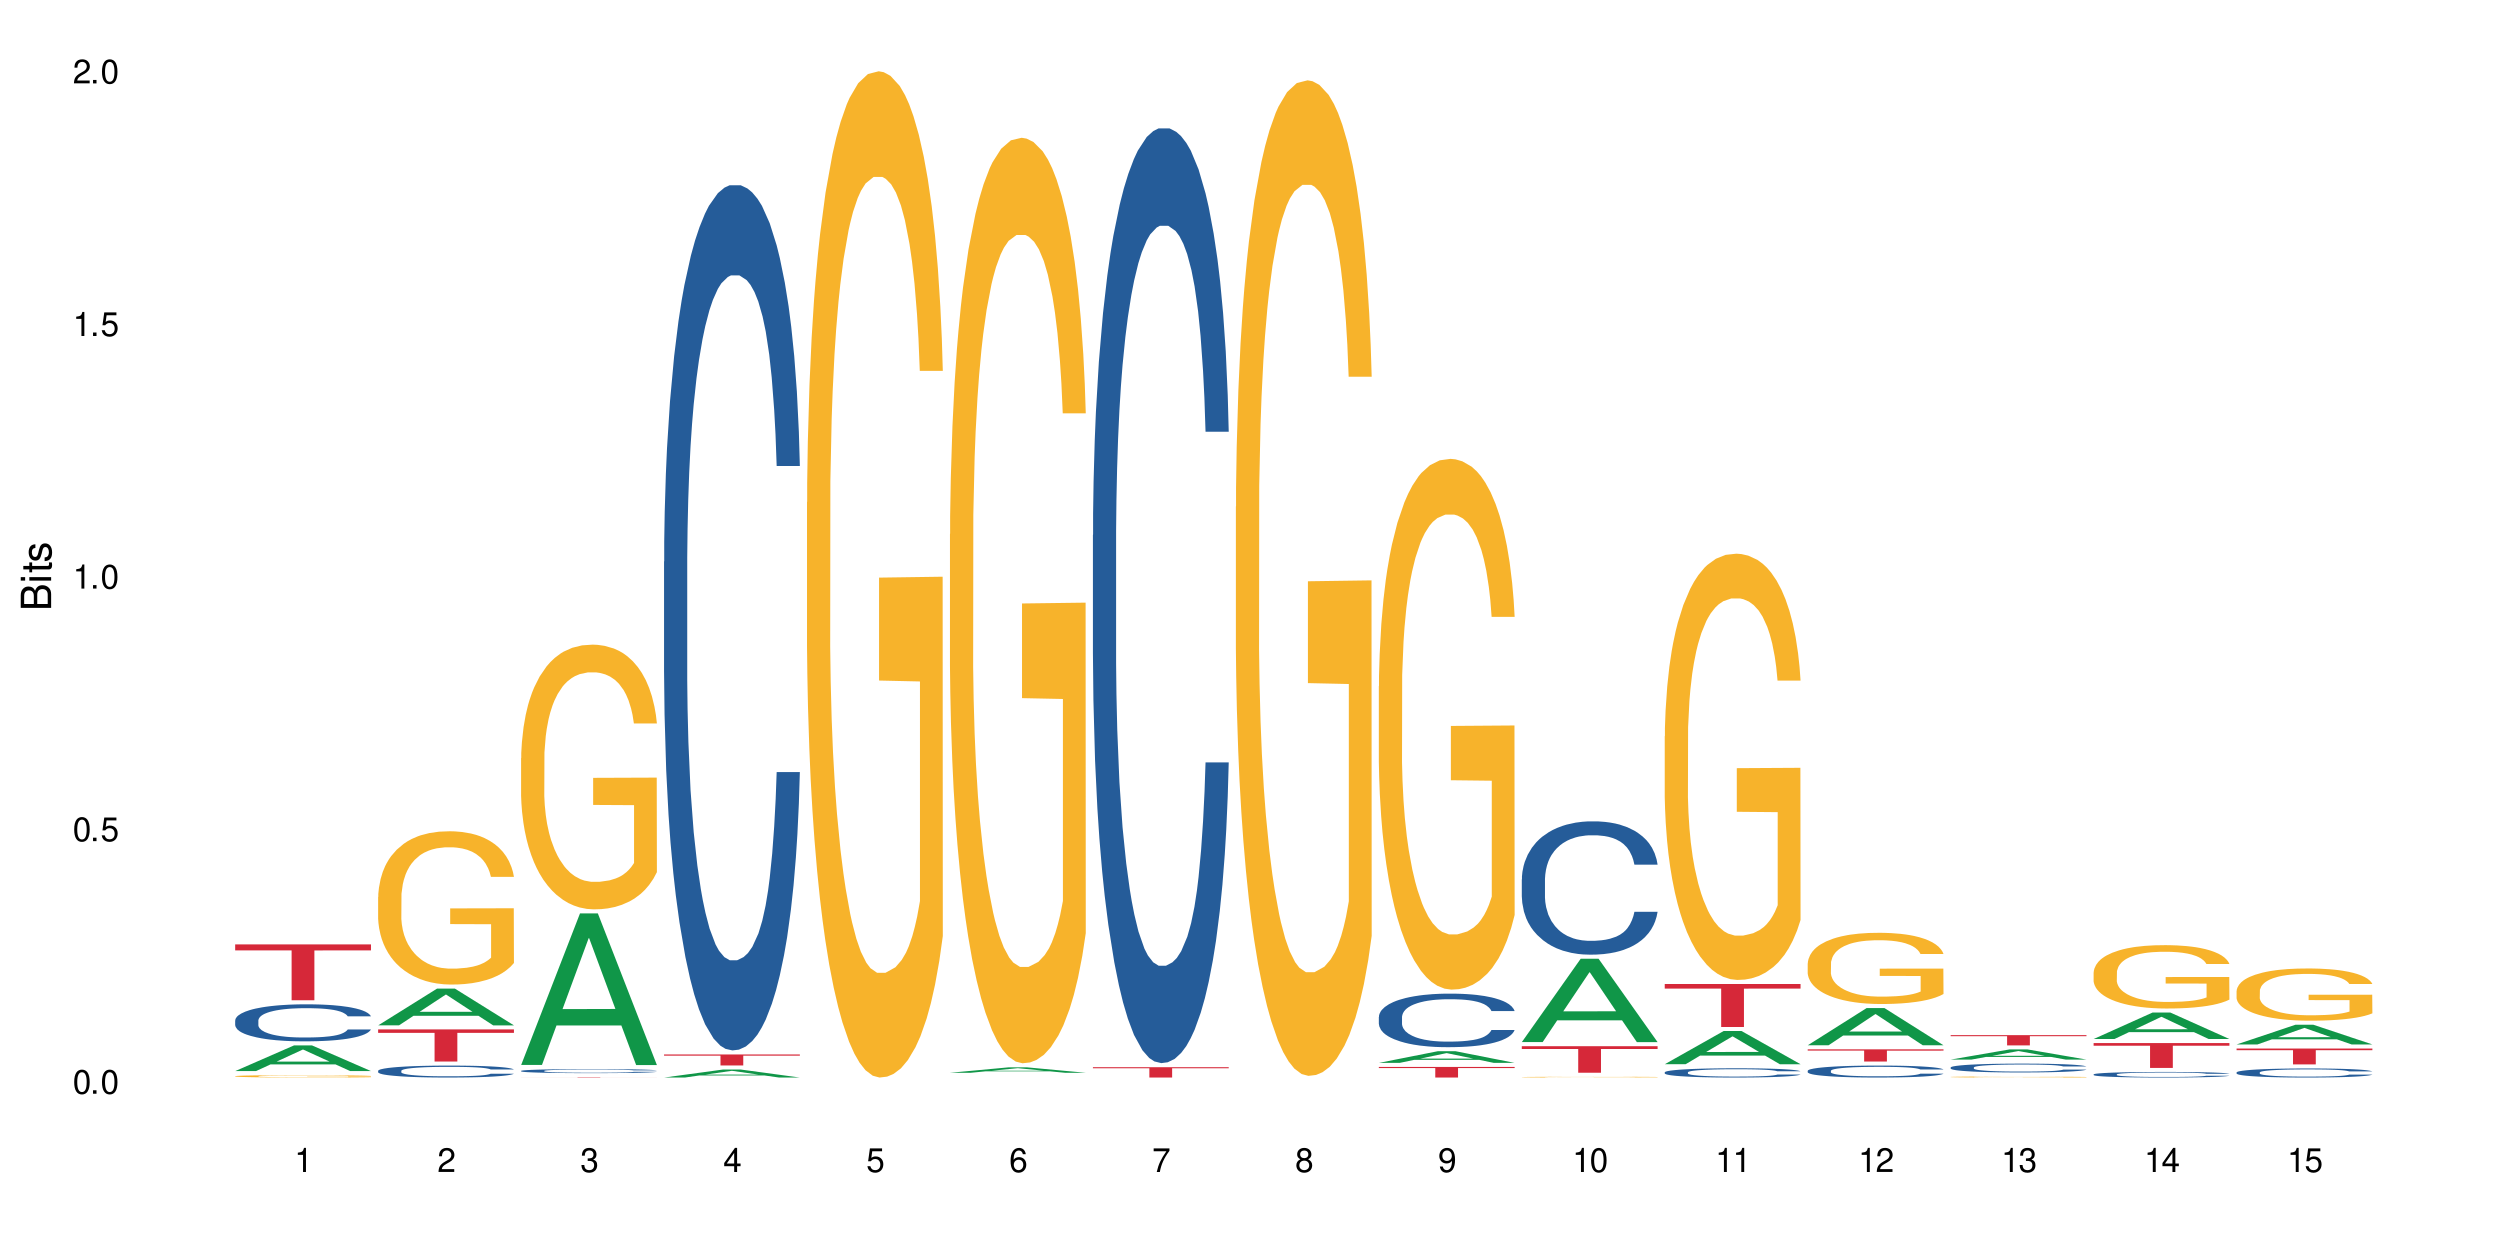 <?xml version="1.0" encoding="UTF-8"?>
<svg xmlns="http://www.w3.org/2000/svg" xmlns:xlink="http://www.w3.org/1999/xlink" width="720" height="360" viewBox="0 0 720 360">
<defs>
<g>
<g id="glyph-0-0">
</g>
<g id="glyph-0-1">
<path d="M 2.641 -6.938 C 2 -6.938 1.422 -6.656 1.078 -6.172 C 0.641 -5.562 0.406 -4.641 0.406 -3.359 C 0.406 -1.016 1.188 0.219 2.641 0.219 C 4.078 0.219 4.859 -1.016 4.859 -3.297 C 4.859 -4.641 4.656 -5.547 4.203 -6.172 C 3.844 -6.656 3.281 -6.938 2.641 -6.938 Z M 2.641 -6.188 C 3.547 -6.188 4 -5.25 4 -3.375 C 4 -1.406 3.562 -0.484 2.625 -0.484 C 1.734 -0.484 1.281 -1.438 1.281 -3.344 C 1.281 -5.25 1.734 -6.188 2.641 -6.188 Z M 2.641 -6.188 "/>
</g>
<g id="glyph-0-2">
<path d="M 1.828 -1 L 0.828 -1 L 0.828 0 L 1.828 0 Z M 1.828 -1 "/>
</g>
<g id="glyph-0-3">
<path d="M 4.562 -6.797 L 1.062 -6.797 L 0.547 -3.094 L 1.328 -3.094 C 1.719 -3.562 2.047 -3.734 2.578 -3.734 C 3.484 -3.734 4.062 -3.109 4.062 -2.094 C 4.062 -1.125 3.484 -0.531 2.578 -0.531 C 1.828 -0.531 1.375 -0.906 1.188 -1.672 L 0.328 -1.672 C 0.453 -1.109 0.547 -0.844 0.75 -0.594 C 1.125 -0.078 1.828 0.219 2.594 0.219 C 3.969 0.219 4.922 -0.781 4.922 -2.219 C 4.922 -3.562 4.031 -4.484 2.719 -4.484 C 2.25 -4.484 1.859 -4.359 1.469 -4.062 L 1.734 -5.969 L 4.562 -5.969 Z M 4.562 -6.797 "/>
</g>
<g id="glyph-0-4">
<path d="M 2.484 -4.938 L 2.484 0 L 3.328 0 L 3.328 -6.938 L 2.766 -6.938 C 2.469 -5.875 2.281 -5.734 0.984 -5.562 L 0.984 -4.938 Z M 2.484 -4.938 "/>
</g>
<g id="glyph-0-5">
<path d="M 4.859 -0.828 L 1.281 -0.828 C 1.359 -1.406 1.672 -1.781 2.5 -2.281 L 3.469 -2.828 C 4.406 -3.344 4.906 -4.062 4.906 -4.906 C 4.906 -5.484 4.672 -6.031 4.266 -6.406 C 3.859 -6.766 3.375 -6.938 2.719 -6.938 C 1.859 -6.938 1.219 -6.625 0.844 -6.031 C 0.609 -5.672 0.5 -5.234 0.484 -4.531 L 1.328 -4.531 C 1.359 -5.016 1.406 -5.281 1.531 -5.516 C 1.75 -5.938 2.188 -6.203 2.703 -6.203 C 3.469 -6.203 4.031 -5.641 4.031 -4.891 C 4.031 -4.344 3.719 -3.859 3.125 -3.516 L 2.234 -3 C 0.812 -2.172 0.406 -1.531 0.328 -0.016 L 4.859 -0.016 Z M 4.859 -0.828 "/>
</g>
<g id="glyph-0-6">
<path d="M 2.125 -3.188 L 2.578 -3.188 C 3.5 -3.188 3.984 -2.766 3.984 -1.922 C 3.984 -1.062 3.469 -0.531 2.594 -0.531 C 1.656 -0.531 1.203 -1 1.156 -2.016 L 0.312 -2.016 C 0.344 -1.453 0.438 -1.094 0.609 -0.781 C 0.953 -0.109 1.625 0.219 2.547 0.219 C 3.953 0.219 4.859 -0.625 4.859 -1.938 C 4.859 -2.828 4.516 -3.297 3.703 -3.594 C 4.344 -3.844 4.656 -4.328 4.656 -5.031 C 4.656 -6.219 3.875 -6.938 2.578 -6.938 C 1.203 -6.938 0.484 -6.172 0.453 -4.703 L 1.297 -4.703 C 1.312 -5.125 1.344 -5.359 1.453 -5.578 C 1.641 -5.969 2.062 -6.203 2.594 -6.203 C 3.344 -6.203 3.797 -5.75 3.797 -5 C 3.797 -4.516 3.609 -4.219 3.25 -4.047 C 3.016 -3.953 2.703 -3.922 2.125 -3.906 Z M 2.125 -3.188 "/>
</g>
<g id="glyph-0-7">
<path d="M 3.141 -1.672 L 3.141 0 L 3.984 0 L 3.984 -1.672 L 4.984 -1.672 L 4.984 -2.438 L 3.984 -2.438 L 3.984 -6.938 L 3.359 -6.938 L 0.266 -2.578 L 0.266 -1.672 Z M 3.141 -2.438 L 1 -2.438 L 3.141 -5.5 Z M 3.141 -2.438 "/>
</g>
<g id="glyph-0-8">
<path d="M 4.781 -5.125 C 4.609 -6.266 3.891 -6.938 2.844 -6.938 C 2.094 -6.938 1.422 -6.578 1.031 -5.953 C 0.594 -5.266 0.406 -4.422 0.406 -3.172 C 0.406 -2 0.578 -1.25 0.984 -0.641 C 1.359 -0.078 1.953 0.219 2.703 0.219 C 3.984 0.219 4.922 -0.75 4.922 -2.094 C 4.922 -3.375 4.062 -4.281 2.844 -4.281 C 2.172 -4.281 1.641 -4.031 1.281 -3.516 C 1.281 -5.234 1.828 -6.188 2.797 -6.188 C 3.391 -6.188 3.797 -5.797 3.938 -5.125 Z M 2.734 -3.531 C 3.547 -3.531 4.062 -2.953 4.062 -2.031 C 4.062 -1.156 3.484 -0.531 2.703 -0.531 C 1.922 -0.531 1.328 -1.188 1.328 -2.078 C 1.328 -2.938 1.906 -3.531 2.734 -3.531 Z M 2.734 -3.531 "/>
</g>
<g id="glyph-0-9">
<path d="M 4.984 -6.797 L 0.438 -6.797 L 0.438 -5.969 L 4.109 -5.969 C 2.5 -3.656 1.828 -2.234 1.328 0 L 2.219 0 C 2.594 -2.172 3.453 -4.047 4.984 -6.094 Z M 4.984 -6.797 "/>
</g>
<g id="glyph-0-10">
<path d="M 3.75 -3.656 C 4.469 -4.094 4.688 -4.438 4.688 -5.078 C 4.688 -6.172 3.844 -6.938 2.641 -6.938 C 1.438 -6.938 0.594 -6.172 0.594 -5.094 C 0.594 -4.438 0.812 -4.094 1.516 -3.656 C 0.734 -3.266 0.359 -2.703 0.359 -1.922 C 0.359 -0.656 1.281 0.219 2.641 0.219 C 3.984 0.219 4.922 -0.656 4.922 -1.922 C 4.922 -2.703 4.531 -3.266 3.75 -3.656 Z M 2.641 -6.188 C 3.359 -6.188 3.812 -5.75 3.812 -5.062 C 3.812 -4.406 3.344 -3.984 2.641 -3.984 C 1.922 -3.984 1.453 -4.406 1.453 -5.078 C 1.453 -5.75 1.922 -6.188 2.641 -6.188 Z M 2.641 -3.266 C 3.484 -3.266 4.062 -2.719 4.062 -1.906 C 4.062 -1.078 3.484 -0.531 2.625 -0.531 C 1.797 -0.531 1.219 -1.094 1.219 -1.906 C 1.219 -2.719 1.781 -3.266 2.641 -3.266 Z M 2.641 -3.266 "/>
</g>
<g id="glyph-0-11">
<path d="M 0.516 -1.578 C 0.672 -0.453 1.406 0.219 2.438 0.219 C 3.188 0.219 3.859 -0.141 4.266 -0.766 C 4.688 -1.453 4.891 -2.297 4.891 -3.547 C 4.891 -4.719 4.703 -5.453 4.312 -6.078 C 3.938 -6.641 3.344 -6.938 2.594 -6.938 C 1.297 -6.938 0.359 -5.969 0.359 -4.625 C 0.359 -3.344 1.234 -2.453 2.453 -2.453 C 3.094 -2.453 3.578 -2.672 4.016 -3.203 C 4 -1.484 3.469 -0.531 2.5 -0.531 C 1.906 -0.531 1.484 -0.906 1.359 -1.578 Z M 2.578 -6.203 C 3.375 -6.203 3.969 -5.531 3.969 -4.641 C 3.969 -3.797 3.391 -3.188 2.547 -3.188 C 1.734 -3.188 1.234 -3.766 1.234 -4.688 C 1.234 -5.562 1.797 -6.203 2.578 -6.203 Z M 2.578 -6.203 "/>
</g>
<g id="glyph-1-0">
</g>
<g id="glyph-1-1">
<path d="M 0 -0.953 L 0 -4.891 C 0 -5.719 -0.234 -6.344 -0.734 -6.797 C -1.188 -7.234 -1.812 -7.469 -2.5 -7.469 C -3.547 -7.469 -4.188 -7 -4.625 -5.875 C -4.984 -6.688 -5.625 -7.094 -6.531 -7.094 C -7.172 -7.094 -7.734 -6.859 -8.141 -6.391 C -8.562 -5.922 -8.75 -5.344 -8.75 -4.5 L -8.75 -0.953 Z M -4.984 -2.062 L -7.766 -2.062 L -7.766 -4.219 C -7.766 -4.844 -7.688 -5.203 -7.453 -5.5 C -7.219 -5.812 -6.859 -5.969 -6.375 -5.969 C -5.891 -5.969 -5.531 -5.812 -5.297 -5.5 C -5.062 -5.203 -4.984 -4.844 -4.984 -4.219 Z M -0.984 -2.062 L -4 -2.062 L -4 -4.781 C -4 -5.766 -3.438 -6.359 -2.484 -6.359 C -1.547 -6.359 -0.984 -5.766 -0.984 -4.781 Z M -0.984 -2.062 "/>
</g>
<g id="glyph-1-2">
<path d="M -6.281 -1.797 L -6.281 -0.797 L 0 -0.797 L 0 -1.797 Z M -8.75 -1.797 L -8.75 -0.797 L -7.484 -0.797 L -7.484 -1.797 Z M -8.75 -1.797 "/>
</g>
<g id="glyph-1-3">
<path d="M -6.281 -3.047 L -6.281 -2.016 L -8.016 -2.016 L -8.016 -1.016 L -6.281 -1.016 L -6.281 -0.172 L -5.469 -0.172 L -5.469 -1.016 L -0.719 -1.016 C -0.078 -1.016 0.281 -1.453 0.281 -2.234 C 0.281 -2.5 0.25 -2.719 0.188 -3.047 L -0.641 -3.047 C -0.609 -2.906 -0.594 -2.766 -0.594 -2.562 C -0.594 -2.141 -0.719 -2.016 -1.156 -2.016 L -5.469 -2.016 L -5.469 -3.047 Z M -6.281 -3.047 "/>
</g>
<g id="glyph-1-4">
<path d="M -4.531 -5.25 C -5.766 -5.25 -6.469 -4.422 -6.469 -2.969 C -6.469 -1.516 -5.719 -0.562 -4.547 -0.562 C -3.562 -0.562 -3.094 -1.062 -2.734 -2.562 L -2.516 -3.484 C -2.344 -4.188 -2.094 -4.469 -1.641 -4.469 C -1.047 -4.469 -0.641 -3.875 -0.641 -3 C -0.641 -2.453 -0.797 -2 -1.062 -1.75 C -1.25 -1.594 -1.422 -1.531 -1.875 -1.469 L -1.875 -0.406 C -0.422 -0.453 0.281 -1.266 0.281 -2.922 C 0.281 -4.5 -0.5 -5.516 -1.719 -5.516 C -2.656 -5.516 -3.172 -4.984 -3.469 -3.734 L -3.703 -2.766 C -3.891 -1.953 -4.156 -1.609 -4.594 -1.609 C -5.188 -1.609 -5.547 -2.125 -5.547 -2.938 C -5.547 -3.75 -5.203 -4.172 -4.531 -4.203 Z M -4.531 -5.25 "/>
</g>
</g>
</defs>
<rect x="-72" y="-36" width="864" height="432" fill="rgb(100%, 100%, 100%)" fill-opacity="1"/>
<path fill-rule="nonzero" fill="rgb(6.275%, 58.824%, 28.235%)" fill-opacity="1" d="M 67.73 308.465 L 67.773 308.461 L 84.695 301.07 L 89.836 301.07 L 106.844 308.473 L 100.867 308.473 L 96.605 306.539 L 77.926 306.539 L 73.75 308.465 L 67.73 308.465 L 79.723 305.742 L 94.895 305.734 L 87.328 302.281 L 87.246 302.273 L 87.16 302.293 L 79.684 305.734 L 79.723 305.742 Z M 67.73 308.465 "/>
<path fill-rule="nonzero" fill="rgb(14.51%, 36.078%, 60%)" fill-opacity="1" d="M 67.73 293.887 L 67.777 293.879 L 67.777 293.645 L 67.922 293.273 L 68.254 292.805 L 68.59 292.484 L 69.449 291.91 L 70.641 291.355 L 71.879 290.926 L 72.785 290.672 L 73.598 290.477 L 75.457 290.117 L 76.652 289.934 L 77.938 289.766 L 79.512 289.602 L 80.656 289.504 L 83.234 289.348 L 85.141 289.281 L 86.621 289.25 L 89.816 289.25 L 91.723 289.289 L 93.105 289.34 L 94.633 289.418 L 95.922 289.504 L 98.164 289.719 L 100.168 289.992 L 101.074 290.148 L 102.504 290.449 L 103.602 290.742 L 104.363 290.996 L 105.223 291.355 L 105.984 291.793 L 106.559 292.289 L 106.844 292.711 L 100.168 292.711 L 99.832 292.32 L 99.449 292.016 L 98.734 291.617 L 98.02 291.336 L 97.02 291.055 L 96.113 290.867 L 94.871 290.684 L 93.773 290.566 L 92.629 290.477 L 91.531 290.422 L 89.434 290.363 L 87 290.363 L 86.094 290.383 L 84.234 290.461 L 83.234 290.527 L 81.801 290.664 L 80.801 290.789 L 79.609 290.984 L 78.797 291.152 L 77.797 291.402 L 77.078 291.629 L 76.27 291.949 L 75.793 292.191 L 75.363 292.465 L 74.98 292.785 L 74.695 293.129 L 74.504 293.488 L 74.41 293.84 L 74.41 295.348 L 74.504 295.699 L 74.742 296.109 L 75.363 296.703 L 76.27 297.219 L 77.32 297.629 L 78.32 297.922 L 78.891 298.055 L 79.656 298.211 L 80.848 298.406 L 82.566 298.602 L 83.566 298.68 L 85.094 298.758 L 86.668 298.797 L 88.766 298.797 L 90.625 298.758 L 91.867 298.711 L 93.156 298.633 L 94.918 298.465 L 96.016 298.309 L 96.969 298.125 L 97.688 297.941 L 98.164 297.785 L 98.879 297.48 L 99.449 297.152 L 99.879 296.809 L 100.168 296.48 L 106.844 296.48 L 106.559 296.867 L 106.129 297.246 L 105.699 297.531 L 105.031 297.871 L 104.27 298.172 L 103.172 298.516 L 102.266 298.738 L 101.074 298.98 L 99.977 299.168 L 98.781 299.332 L 97.02 299.527 L 95.875 299.625 L 94.633 299.711 L 93.156 299.789 L 91.293 299.859 L 89.289 299.898 L 87.43 299.906 L 85.426 299.887 L 83.949 299.848 L 81.992 299.762 L 79.559 299.586 L 77.797 299.402 L 76.414 299.215 L 75.219 299.02 L 73.883 298.758 L 72.168 298.328 L 71.117 297.996 L 70.402 297.727 L 69.59 297.344 L 69.02 297.004 L 68.352 296.461 L 67.875 295.766 L 67.73 295.23 Z M 67.73 293.887 "/>
<path fill-rule="nonzero" fill="rgb(96.863%, 70.196%, 16.863%)" fill-opacity="1" d="M 67.73 309.934 L 67.777 309.934 L 67.777 309.922 L 67.969 309.895 L 68.445 309.855 L 69.066 309.82 L 69.734 309.797 L 70.164 309.781 L 70.879 309.762 L 71.5 309.75 L 73.074 309.723 L 75.078 309.695 L 76.172 309.684 L 77.414 309.672 L 79.18 309.66 L 79.988 309.656 L 82.469 309.645 L 85.285 309.641 L 88.383 309.637 L 89.816 309.637 L 91.77 309.641 L 94.441 309.648 L 95.969 309.652 L 97.16 309.66 L 98.402 309.668 L 99.926 309.68 L 101.359 309.695 L 102.504 309.711 L 103.648 309.73 L 104.602 309.75 L 105.414 309.773 L 106.129 309.801 L 106.559 309.82 L 106.844 309.844 L 100.215 309.844 L 99.832 309.82 L 99.402 309.805 L 98.688 309.785 L 97.973 309.77 L 97.258 309.758 L 95.922 309.738 L 94.777 309.73 L 93.344 309.723 L 91.961 309.715 L 90.387 309.711 L 86.906 309.711 L 84.617 309.715 L 83.281 309.719 L 82.328 309.727 L 80.992 309.734 L 80.18 309.742 L 79.703 309.746 L 78.273 309.766 L 77.32 309.785 L 76.793 309.797 L 76.125 309.816 L 75.648 309.832 L 75.125 309.859 L 74.84 309.879 L 74.457 309.922 L 74.41 310.035 L 74.551 310.059 L 74.84 310.086 L 75.219 310.109 L 75.793 310.133 L 76.363 310.148 L 77.367 310.176 L 78.227 310.191 L 78.891 310.203 L 80.18 310.219 L 80.703 310.227 L 81.945 310.238 L 83.234 310.246 L 84.809 310.254 L 86 310.258 L 87.906 310.262 L 90.34 310.262 L 93.203 310.258 L 95.016 310.25 L 96.254 310.246 L 97.066 310.242 L 98.066 310.234 L 98.781 310.227 L 99.449 310.223 L 100.262 310.211 L 100.262 310.059 L 88.48 310.059 L 88.48 309.988 L 106.797 309.984 L 106.844 310.234 L 105.844 310.25 L 104.602 310.27 L 103.41 310.281 L 102.168 310.293 L 100.406 310.305 L 98.973 310.312 L 96.781 310.32 L 94.777 310.324 L 92.676 310.328 L 90.816 310.332 L 86.668 310.332 L 84.57 310.328 L 82.898 310.324 L 81.371 310.316 L 79.848 310.309 L 77.938 310.293 L 76.699 310.285 L 74.121 310.254 L 72.977 310.238 L 71.453 310.207 L 70.641 310.191 L 69.879 310.168 L 69.305 310.148 L 68.781 310.125 L 68.398 310.105 L 68.016 310.078 L 67.828 310.055 L 67.73 310.035 Z M 67.73 309.934 "/>
<path fill-rule="nonzero" fill="rgb(83.922%, 15.686%, 22.353%)" fill-opacity="1" d="M 67.73 271.984 L 106.844 271.984 L 106.844 273.711 L 90.543 273.727 L 90.543 288.086 L 83.984 288.086 L 83.984 273.738 L 83.891 273.711 L 67.73 273.711 Z M 67.73 271.984 "/>
<path fill-rule="nonzero" fill="rgb(6.275%, 58.824%, 28.235%)" fill-opacity="1" d="M 108.902 295.297 L 108.945 295.289 L 125.867 284.719 L 131.008 284.719 L 148.016 295.309 L 142.039 295.309 L 137.777 292.543 L 119.098 292.543 L 114.922 295.297 L 108.902 295.297 L 120.895 291.398 L 136.062 291.391 L 128.5 286.449 L 128.418 286.438 L 128.332 286.469 L 120.855 291.391 L 120.895 291.398 Z M 108.902 295.297 "/>
<path fill-rule="nonzero" fill="rgb(14.51%, 36.078%, 60%)" fill-opacity="1" d="M 108.902 308.391 L 108.949 308.387 L 108.949 308.309 L 109.094 308.191 L 109.426 308.039 L 109.762 307.938 L 110.621 307.75 L 111.812 307.57 L 113.051 307.434 L 113.957 307.352 L 114.77 307.289 L 116.629 307.172 L 117.82 307.113 L 119.109 307.059 L 120.684 307.004 L 121.828 306.973 L 124.406 306.922 L 126.312 306.902 L 127.793 306.891 L 130.988 306.891 L 132.895 306.906 L 134.277 306.922 L 135.805 306.945 L 137.094 306.973 L 139.336 307.043 L 141.336 307.133 L 142.242 307.18 L 143.676 307.277 L 144.773 307.375 L 145.535 307.453 L 146.395 307.57 L 147.156 307.711 L 147.73 307.875 L 148.016 308.008 L 141.336 308.008 L 141.004 307.883 L 140.621 307.785 L 139.906 307.656 L 139.191 307.566 L 138.191 307.473 L 137.285 307.414 L 136.043 307.355 L 134.945 307.316 L 133.801 307.289 L 132.703 307.27 L 130.605 307.25 L 128.172 307.25 L 127.266 307.258 L 125.406 307.281 L 124.406 307.305 L 122.973 307.348 L 121.973 307.391 L 120.781 307.453 L 119.969 307.504 L 118.969 307.586 L 118.25 307.66 L 117.441 307.762 L 116.965 307.84 L 116.535 307.93 L 116.152 308.035 L 115.867 308.145 L 115.676 308.262 L 115.582 308.375 L 115.582 308.859 L 115.676 308.973 L 115.914 309.105 L 116.535 309.297 L 117.441 309.465 L 118.488 309.598 L 119.492 309.691 L 120.062 309.734 L 120.828 309.785 L 122.02 309.848 L 123.738 309.91 L 124.738 309.938 L 126.266 309.961 L 127.84 309.973 L 129.938 309.973 L 131.797 309.961 L 133.039 309.945 L 134.324 309.922 L 136.09 309.867 L 137.188 309.816 L 138.141 309.758 L 138.859 309.695 L 139.336 309.648 L 140.051 309.551 L 140.621 309.441 L 141.051 309.332 L 141.336 309.227 L 148.016 309.227 L 147.73 309.352 L 147.301 309.473 L 146.871 309.566 L 146.203 309.676 L 145.441 309.773 L 144.344 309.883 L 143.438 309.953 L 142.242 310.035 L 141.148 310.094 L 139.953 310.148 L 138.191 310.211 L 137.043 310.242 L 135.805 310.27 L 134.324 310.293 L 132.465 310.316 L 130.461 310.328 L 128.602 310.332 L 126.598 310.324 L 125.121 310.312 L 123.164 310.285 L 120.73 310.23 L 118.969 310.168 L 117.582 310.109 L 116.391 310.047 L 115.055 309.961 L 113.34 309.824 L 112.289 309.715 L 111.574 309.629 L 110.762 309.504 L 110.191 309.395 L 109.523 309.219 L 109.047 308.996 L 108.902 308.824 Z M 108.902 308.391 "/>
<path fill-rule="nonzero" fill="rgb(96.863%, 70.196%, 16.863%)" fill-opacity="1" d="M 108.902 258.312 L 108.949 258.273 L 108.949 257.465 L 109.141 255.652 L 109.617 253.152 L 110.238 251.098 L 110.906 249.484 L 111.336 248.637 L 112.051 247.426 L 112.672 246.539 L 114.246 244.727 L 116.25 243.031 L 117.344 242.305 L 118.586 241.621 L 120.352 240.855 L 121.16 240.57 L 123.641 239.926 L 126.457 239.523 L 129.555 239.402 L 130.988 239.441 L 132.941 239.605 L 135.613 240.047 L 137.141 240.449 L 138.332 240.855 L 139.574 241.379 L 141.098 242.184 L 142.531 243.152 L 143.676 244.121 L 144.82 245.328 L 145.773 246.621 L 146.586 248.031 L 147.301 249.727 L 147.73 251.137 L 148.016 252.547 L 141.387 252.547 L 141.004 251.137 L 140.574 250.047 L 139.859 248.719 L 139.145 247.75 L 138.43 246.984 L 137.094 245.934 L 135.949 245.289 L 134.516 244.727 L 133.133 244.363 L 131.559 244.121 L 130.605 244.039 L 128.078 244.039 L 125.789 244.32 L 124.453 244.645 L 123.5 244.969 L 122.164 245.57 L 121.352 246.055 L 120.875 246.379 L 119.445 247.629 L 118.488 248.758 L 117.965 249.523 L 117.297 250.734 L 116.82 251.82 L 116.297 253.434 L 116.008 254.645 L 115.629 257.387 L 115.582 264.645 L 115.723 266.176 L 116.008 267.828 L 116.391 269.281 L 116.965 270.812 L 117.535 271.984 L 118.539 273.555 L 119.395 274.602 L 120.062 275.289 L 121.352 276.379 L 121.875 276.742 L 123.117 277.465 L 124.406 278.031 L 125.98 278.516 L 127.172 278.758 L 129.078 278.957 L 131.512 278.957 L 134.375 278.715 L 136.188 278.395 L 137.426 278.07 L 138.238 277.789 L 139.238 277.344 L 139.953 276.941 L 140.621 276.5 L 141.434 275.812 L 141.434 266.176 L 129.652 266.137 L 129.652 261.621 L 147.969 261.578 L 148.016 277.344 L 147.016 278.434 L 145.773 279.48 L 144.582 280.289 L 143.34 280.973 L 141.578 281.742 L 140.145 282.223 L 137.949 282.789 L 135.949 283.152 L 133.848 283.395 L 131.988 283.516 L 129.793 283.555 L 127.84 283.473 L 125.742 283.23 L 124.07 282.91 L 122.543 282.508 L 121.02 281.98 L 119.109 281.137 L 117.871 280.449 L 116.582 279.602 L 115.293 278.594 L 114.148 277.508 L 113.387 276.66 L 112.625 275.691 L 111.812 274.48 L 111.051 273.113 L 110.477 271.863 L 109.953 270.449 L 109.57 269.121 L 109.188 267.305 L 108.996 265.855 L 108.902 264.605 Z M 108.902 258.312 "/>
<path fill-rule="nonzero" fill="rgb(83.922%, 15.686%, 22.353%)" fill-opacity="1" d="M 108.902 296.473 L 148.016 296.473 L 148.016 297.461 L 131.715 297.473 L 131.715 305.727 L 125.156 305.727 L 125.156 297.48 L 125.062 297.461 L 108.902 297.461 Z M 108.902 296.473 "/>
<path fill-rule="nonzero" fill="rgb(6.275%, 58.824%, 28.235%)" fill-opacity="1" d="M 150.074 306.695 L 150.117 306.656 L 167.039 263.062 L 172.18 263.062 L 189.188 306.738 L 183.211 306.738 L 178.949 295.336 L 160.27 295.336 L 156.09 306.695 L 150.074 306.695 L 162.066 290.621 L 177.234 290.578 L 169.672 270.199 L 169.59 270.156 L 169.504 270.281 L 162.027 290.578 L 162.066 290.621 Z M 150.074 306.695 "/>
<path fill-rule="nonzero" fill="rgb(14.51%, 36.078%, 60%)" fill-opacity="1" d="M 150.074 308.406 L 150.121 308.406 L 150.121 308.379 L 150.266 308.34 L 150.598 308.289 L 150.934 308.254 L 151.793 308.191 L 152.984 308.129 L 154.223 308.082 L 155.129 308.055 L 155.941 308.035 L 157.801 307.996 L 158.992 307.977 L 160.281 307.957 L 161.855 307.938 L 163 307.93 L 165.578 307.91 L 167.484 307.902 L 172.16 307.902 L 174.066 307.906 L 175.449 307.91 L 176.977 307.918 L 178.266 307.93 L 180.508 307.953 L 182.508 307.98 L 183.414 308 L 184.848 308.031 L 185.945 308.062 L 186.707 308.09 L 187.566 308.129 L 188.328 308.18 L 188.902 308.23 L 189.188 308.277 L 182.508 308.277 L 182.176 308.234 L 181.793 308.203 L 181.078 308.16 L 180.363 308.129 L 179.359 308.098 L 178.453 308.078 L 177.215 308.059 L 176.117 308.043 L 174.973 308.035 L 173.875 308.027 L 171.777 308.023 L 168.438 308.023 L 166.578 308.031 L 165.578 308.039 L 164.145 308.055 L 163.145 308.07 L 161.953 308.09 L 161.141 308.109 L 160.137 308.137 L 159.422 308.16 L 158.613 308.195 L 158.137 308.223 L 157.707 308.25 L 157.324 308.285 L 157.039 308.324 L 156.848 308.363 L 156.754 308.402 L 156.754 308.566 L 156.848 308.605 L 157.086 308.648 L 157.707 308.715 L 158.613 308.77 L 159.66 308.816 L 160.664 308.848 L 161.234 308.863 L 162 308.879 L 163.191 308.898 L 164.91 308.922 L 165.91 308.93 L 167.438 308.938 L 169.012 308.941 L 171.109 308.941 L 172.969 308.938 L 174.211 308.934 L 175.496 308.926 L 177.262 308.906 L 178.359 308.891 L 179.312 308.867 L 180.027 308.848 L 180.508 308.832 L 181.223 308.797 L 181.793 308.762 L 182.223 308.727 L 182.508 308.688 L 189.188 308.688 L 188.902 308.73 L 188.473 308.773 L 188.043 308.805 L 187.375 308.84 L 186.613 308.875 L 185.516 308.91 L 184.609 308.938 L 183.414 308.961 L 182.32 308.984 L 181.125 309 L 179.359 309.023 L 178.215 309.031 L 176.977 309.043 L 175.496 309.051 L 173.637 309.059 L 171.633 309.062 L 167.77 309.062 L 166.293 309.059 L 164.336 309.047 L 161.902 309.027 L 160.137 309.008 L 158.754 308.988 L 157.562 308.965 L 156.227 308.938 L 154.512 308.891 L 153.461 308.855 L 152.746 308.824 L 151.934 308.785 L 151.363 308.746 L 150.695 308.688 L 150.219 308.613 L 150.074 308.555 Z M 150.074 308.406 "/>
<path fill-rule="nonzero" fill="rgb(96.863%, 70.196%, 16.863%)" fill-opacity="1" d="M 150.074 218.312 L 150.121 218.242 L 150.121 216.848 L 150.312 213.715 L 150.789 209.398 L 151.41 205.848 L 152.078 203.062 L 152.508 201.598 L 153.223 199.512 L 153.844 197.98 L 155.418 194.844 L 157.418 191.922 L 158.516 190.668 L 159.758 189.484 L 161.523 188.16 L 162.332 187.672 L 164.812 186.559 L 167.629 185.863 L 170.727 185.652 L 172.16 185.723 L 174.113 186.004 L 176.785 186.77 L 178.312 187.465 L 179.504 188.16 L 180.746 189.066 L 182.27 190.457 L 183.703 192.129 L 184.848 193.801 L 185.992 195.891 L 186.945 198.117 L 187.758 200.555 L 188.473 203.48 L 188.902 205.918 L 189.188 208.355 L 182.559 208.355 L 182.176 205.918 L 181.746 204.035 L 181.031 201.738 L 180.316 200.066 L 179.602 198.746 L 178.266 196.934 L 177.121 195.82 L 175.688 194.844 L 174.305 194.219 L 172.73 193.801 L 171.777 193.66 L 169.25 193.66 L 166.961 194.148 L 165.625 194.707 L 164.672 195.262 L 163.336 196.309 L 162.523 197.145 L 162.047 197.699 L 160.617 199.859 L 159.66 201.809 L 159.137 203.133 L 158.469 205.219 L 157.992 207.102 L 157.469 209.887 L 157.18 211.973 L 156.801 216.711 L 156.754 229.242 L 156.895 231.887 L 157.18 234.742 L 157.562 237.25 L 158.137 239.895 L 158.707 241.914 L 159.711 244.629 L 160.566 246.441 L 161.234 247.625 L 162.523 249.504 L 163.047 250.133 L 164.289 251.387 L 165.578 252.359 L 167.148 253.195 L 168.344 253.613 L 170.25 253.961 L 172.684 253.961 L 175.547 253.543 L 177.359 252.988 L 178.598 252.43 L 179.41 251.941 L 180.41 251.176 L 181.125 250.48 L 181.793 249.715 L 182.605 248.531 L 182.605 231.887 L 170.824 231.82 L 170.824 224.02 L 189.141 223.949 L 189.188 251.176 L 188.188 253.055 L 186.945 254.867 L 185.754 256.258 L 184.512 257.441 L 182.746 258.766 L 181.316 259.602 L 179.121 260.574 L 177.121 261.203 L 175.02 261.621 L 173.16 261.828 L 170.965 261.898 L 169.012 261.762 L 166.91 261.344 L 165.242 260.785 L 163.715 260.09 L 162.191 259.184 L 160.281 257.723 L 159.043 256.539 L 157.754 255.074 L 156.465 253.336 L 155.32 251.453 L 154.559 249.992 L 153.793 248.32 L 152.984 246.23 L 152.219 243.863 L 151.648 241.707 L 151.125 239.27 L 150.742 236.973 L 150.359 233.84 L 150.168 231.332 L 150.074 229.172 Z M 150.074 218.312 "/>
<path fill-rule="nonzero" fill="rgb(83.922%, 15.686%, 22.353%)" fill-opacity="1" d="M 150.074 310.227 L 189.188 310.227 L 189.188 310.238 L 172.887 310.238 L 172.887 310.332 L 166.328 310.332 L 166.328 310.238 L 150.074 310.238 Z M 150.074 310.227 "/>
<path fill-rule="nonzero" fill="rgb(6.275%, 58.824%, 28.235%)" fill-opacity="1" d="M 191.246 310.332 L 191.289 310.328 L 208.211 308.027 L 213.352 308.027 L 230.359 310.332 L 224.383 310.332 L 220.121 309.73 L 201.441 309.73 L 197.262 310.332 L 191.246 310.332 L 203.238 309.48 L 218.406 309.48 L 210.844 308.402 L 210.762 308.398 L 210.676 308.406 L 203.195 309.48 L 203.238 309.48 Z M 191.246 310.332 "/>
<path fill-rule="nonzero" fill="rgb(14.51%, 36.078%, 60%)" fill-opacity="1" d="M 191.246 161.766 L 191.293 161.539 L 191.293 156.074 L 191.438 147.418 L 191.77 136.484 L 192.105 128.969 L 192.965 115.531 L 194.156 102.551 L 195.395 92.527 L 196.301 86.605 L 197.113 82.051 L 198.973 73.625 L 200.164 69.297 L 201.453 65.426 L 203.027 61.551 L 204.172 59.273 L 206.746 55.629 L 208.656 54.035 L 210.133 53.352 L 213.332 53.352 L 215.238 54.266 L 216.621 55.402 L 218.148 57.227 L 219.438 59.273 L 221.676 64.285 L 223.68 70.664 L 224.586 74.309 L 226.02 81.367 L 227.117 88.199 L 227.879 94.121 L 228.738 102.551 L 229.5 112.797 L 230.074 124.414 L 230.359 134.207 L 223.68 134.207 L 223.348 125.098 L 222.965 118.035 L 222.25 108.699 L 221.535 102.094 L 220.531 95.488 L 219.625 91.16 L 218.387 86.832 L 217.289 84.102 L 216.145 82.051 L 215.047 80.684 L 212.949 79.316 L 210.516 79.316 L 209.609 79.773 L 207.75 81.594 L 206.746 83.191 L 205.316 86.379 L 204.316 89.34 L 203.121 93.895 L 202.312 97.766 L 201.309 103.688 L 200.594 108.926 L 199.785 116.441 L 199.309 122.137 L 198.879 128.516 L 198.496 136.031 L 198.211 144 L 198.02 152.43 L 197.922 160.629 L 197.922 195.93 L 198.02 204.129 L 198.258 213.695 L 198.879 227.59 L 199.785 239.66 L 200.832 249.227 L 201.836 256.059 L 202.406 259.25 L 203.172 262.895 L 204.363 267.449 L 206.082 272.004 L 207.082 273.824 L 208.609 275.648 L 210.184 276.559 L 212.281 276.559 L 214.141 275.648 L 215.383 274.508 L 216.668 272.688 L 218.434 268.816 L 219.531 265.172 L 220.484 260.844 L 221.199 256.516 L 221.676 252.871 L 222.395 245.812 L 222.965 238.066 L 223.395 230.094 L 223.68 222.352 L 230.359 222.352 L 230.074 231.461 L 229.645 240.344 L 229.215 246.949 L 228.547 254.922 L 227.781 261.98 L 226.688 269.953 L 225.781 275.191 L 224.586 280.887 L 223.488 285.215 L 222.297 289.086 L 220.531 293.641 L 219.387 295.918 L 218.148 297.969 L 216.668 299.789 L 214.809 301.383 L 212.805 302.297 L 210.945 302.523 L 208.941 302.066 L 207.465 301.156 L 205.508 299.105 L 203.074 295.008 L 201.309 290.68 L 199.926 286.352 L 198.734 281.797 L 197.398 275.648 L 195.684 265.625 L 194.633 257.883 L 193.918 251.504 L 193.105 242.621 L 192.535 234.648 L 191.867 221.895 L 191.391 205.727 L 191.246 193.199 Z M 191.246 161.766 "/>
<path fill-rule="nonzero" fill="rgb(83.922%, 15.686%, 22.353%)" fill-opacity="1" d="M 191.246 303.688 L 230.359 303.688 L 230.359 304.027 L 214.059 304.031 L 214.059 306.863 L 207.5 306.863 L 207.5 304.031 L 207.402 304.027 L 191.246 304.027 Z M 191.246 303.688 "/>
<path fill-rule="nonzero" fill="rgb(96.863%, 70.196%, 16.863%)" fill-opacity="1" d="M 232.418 144.652 L 232.465 144.387 L 232.465 139.094 L 232.656 127.184 L 233.133 110.777 L 233.754 97.277 L 234.422 86.691 L 234.852 81.133 L 235.566 73.195 L 236.188 67.371 L 237.758 55.461 L 239.762 44.348 L 240.859 39.582 L 242.102 35.082 L 243.863 30.055 L 244.676 28.203 L 247.156 23.965 L 249.969 21.32 L 253.07 20.527 L 254.504 20.789 L 256.457 21.848 L 259.129 24.762 L 260.656 27.406 L 261.848 30.055 L 263.086 33.496 L 264.613 38.789 L 266.047 45.141 L 267.191 51.492 L 268.336 59.43 L 269.289 67.902 L 270.098 77.164 L 270.816 88.281 L 271.246 97.543 L 271.531 106.805 L 264.898 106.805 L 264.52 97.543 L 264.09 90.398 L 263.375 81.664 L 262.66 75.312 L 261.941 70.281 L 260.609 63.402 L 259.461 59.168 L 258.031 55.461 L 256.648 53.078 L 255.074 51.492 L 254.121 50.961 L 251.594 50.961 L 249.305 52.816 L 247.969 54.934 L 247.012 57.051 L 245.676 61.02 L 244.867 64.195 L 244.391 66.312 L 242.957 74.516 L 242.004 81.93 L 241.48 86.957 L 240.812 94.898 L 240.336 102.043 L 239.812 112.629 L 239.523 120.57 L 239.145 138.566 L 239.094 186.207 L 239.238 196.262 L 239.523 207.113 L 239.906 216.641 L 240.48 226.699 L 241.051 234.375 L 242.051 244.695 L 242.91 251.578 L 243.578 256.078 L 244.867 263.223 L 245.391 265.605 L 246.633 270.367 L 247.918 274.074 L 249.492 277.25 L 250.688 278.836 L 252.594 280.16 L 255.027 280.16 L 257.887 278.574 L 259.699 276.457 L 260.941 274.34 L 261.754 272.484 L 262.754 269.574 L 263.469 266.926 L 264.137 264.016 L 264.949 259.516 L 264.949 196.262 L 253.168 195.996 L 253.168 166.355 L 271.484 166.09 L 271.531 269.574 L 270.527 276.719 L 269.289 283.602 L 268.098 288.895 L 266.855 293.395 L 265.09 298.422 L 263.66 301.598 L 261.465 305.305 L 259.461 307.688 L 257.363 309.273 L 255.504 310.066 L 253.309 310.332 L 251.355 309.805 L 249.254 308.215 L 247.586 306.098 L 246.059 303.453 L 244.531 300.012 L 242.625 294.453 L 241.387 289.953 L 240.098 284.395 L 238.809 277.777 L 237.664 270.633 L 236.902 265.074 L 236.137 258.723 L 235.328 250.781 L 234.562 241.785 L 233.992 233.578 L 233.465 224.316 L 233.086 215.582 L 232.703 203.672 L 232.512 194.145 L 232.418 185.941 Z M 232.418 144.652 "/>
<path fill-rule="nonzero" fill="rgb(6.275%, 58.824%, 28.235%)" fill-opacity="1" d="M 273.59 308.961 L 273.629 308.957 L 290.555 307.387 L 295.695 307.387 L 312.703 308.961 L 306.727 308.961 L 302.465 308.551 L 283.785 308.551 L 279.605 308.961 L 273.59 308.961 L 285.582 308.379 L 300.75 308.379 L 293.188 307.641 L 293.105 307.641 L 293.02 307.645 L 285.539 308.379 L 285.582 308.379 Z M 273.59 308.961 "/>
<path fill-rule="nonzero" fill="rgb(96.863%, 70.196%, 16.863%)" fill-opacity="1" d="M 273.59 153.84 L 273.637 153.598 L 273.637 148.73 L 273.828 137.777 L 274.305 122.684 L 274.926 110.27 L 275.594 100.531 L 276.023 95.422 L 276.738 88.117 L 277.355 82.762 L 278.93 71.809 L 280.934 61.586 L 282.031 57.203 L 283.273 53.066 L 285.035 48.441 L 285.848 46.738 L 288.328 42.844 L 291.141 40.406 L 294.242 39.68 L 295.672 39.922 L 297.629 40.895 L 300.301 43.574 L 301.828 46.008 L 303.02 48.441 L 304.258 51.605 L 305.785 56.473 L 307.215 62.316 L 308.363 68.156 L 309.508 75.461 L 310.461 83.25 L 311.27 91.77 L 311.988 101.992 L 312.414 110.512 L 312.703 119.031 L 306.07 119.031 L 305.691 110.512 L 305.262 103.941 L 304.547 95.906 L 303.832 90.066 L 303.113 85.441 L 301.777 79.113 L 300.633 75.219 L 299.203 71.809 L 297.82 69.617 L 296.246 68.156 L 295.293 67.672 L 292.766 67.672 L 290.473 69.375 L 289.141 71.324 L 288.184 73.27 L 286.848 76.922 L 286.039 79.844 L 285.562 81.789 L 284.129 89.336 L 283.176 96.152 L 282.652 100.777 L 281.984 108.078 L 281.508 114.652 L 280.98 124.387 L 280.695 131.691 L 280.316 148.242 L 280.266 192.059 L 280.41 201.309 L 280.695 211.289 L 281.078 220.051 L 281.648 229.301 L 282.223 236.359 L 283.223 245.852 L 284.082 252.184 L 284.75 256.32 L 286.039 262.891 L 286.562 265.082 L 287.805 269.465 L 289.09 272.871 L 290.664 275.793 L 291.859 277.254 L 293.766 278.473 L 296.199 278.473 L 299.059 277.012 L 300.871 275.062 L 302.113 273.117 L 302.922 271.41 L 303.926 268.734 L 304.641 266.301 L 305.309 263.621 L 306.121 259.484 L 306.121 201.309 L 294.34 201.062 L 294.34 173.801 L 312.656 173.559 L 312.703 268.734 L 311.699 275.309 L 310.461 281.637 L 309.27 286.504 L 308.027 290.641 L 306.262 295.266 L 304.832 298.188 L 302.637 301.598 L 300.633 303.785 L 298.535 305.246 L 296.676 305.977 L 294.48 306.223 L 292.527 305.734 L 290.426 304.273 L 288.758 302.328 L 287.23 299.891 L 285.703 296.727 L 283.797 291.617 L 282.555 287.477 L 281.27 282.367 L 279.98 276.281 L 278.836 269.707 L 278.074 264.598 L 277.309 258.754 L 276.5 251.453 L 275.734 243.176 L 275.164 235.629 L 274.637 227.109 L 274.258 219.078 L 273.875 208.125 L 273.684 199.359 L 273.59 191.812 Z M 273.59 153.84 "/>
<path fill-rule="nonzero" fill="rgb(14.51%, 36.078%, 60%)" fill-opacity="1" d="M 314.762 154.109 L 314.809 153.863 L 314.809 147.961 L 314.953 138.609 L 315.285 126.797 L 315.621 118.676 L 316.477 104.16 L 317.672 90.133 L 318.91 79.309 L 319.816 72.91 L 320.629 67.988 L 322.488 58.883 L 323.68 54.207 L 324.969 50.023 L 326.543 45.844 L 327.688 43.383 L 330.262 39.445 L 332.172 37.723 L 333.648 36.984 L 336.844 36.984 L 338.754 37.969 L 340.137 39.199 L 341.664 41.168 L 342.949 43.383 L 345.191 48.793 L 347.195 55.684 L 348.102 59.621 L 349.531 67.25 L 350.629 74.633 L 351.395 81.031 L 352.25 90.133 L 353.016 101.207 L 353.586 113.758 L 353.875 124.336 L 347.195 124.336 L 346.863 114.496 L 346.48 106.867 L 345.766 96.777 L 345.051 89.641 L 344.047 82.504 L 343.141 77.832 L 341.902 73.156 L 340.805 70.203 L 339.66 67.988 L 338.562 66.512 L 336.465 65.035 L 334.031 65.035 L 333.125 65.527 L 331.266 67.496 L 330.262 69.219 L 328.832 72.664 L 327.832 75.863 L 326.637 80.785 L 325.828 84.965 L 324.824 91.363 L 324.109 97.023 L 323.297 105.145 L 322.82 111.297 L 322.391 118.184 L 322.012 126.305 L 321.727 134.918 L 321.535 144.023 L 321.438 152.879 L 321.438 191.02 L 321.535 199.879 L 321.773 210.215 L 322.391 225.223 L 323.297 238.266 L 324.348 248.602 L 325.352 255.984 L 325.922 259.426 L 326.684 263.363 L 327.879 268.285 L 329.594 273.207 L 330.598 275.176 L 332.121 277.145 L 333.695 278.129 L 335.797 278.129 L 337.656 277.145 L 338.895 275.914 L 340.184 273.945 L 341.949 269.762 L 343.047 265.824 L 344 261.148 L 344.715 256.477 L 345.191 252.539 L 345.906 244.91 L 346.48 236.543 L 346.91 227.93 L 347.195 219.566 L 353.875 219.566 L 353.586 229.406 L 353.16 239.004 L 352.73 246.141 L 352.062 254.754 L 351.297 262.379 L 350.199 270.992 L 349.293 276.652 L 348.102 282.805 L 347.004 287.48 L 345.812 291.664 L 344.047 296.582 L 342.902 299.043 L 341.664 301.258 L 340.184 303.227 L 338.324 304.949 L 336.32 305.934 L 334.461 306.18 L 332.457 305.688 L 330.977 304.703 L 329.023 302.488 L 326.59 298.059 L 324.824 293.383 L 323.441 288.711 L 322.25 283.789 L 320.914 277.145 L 319.195 266.316 L 318.148 257.949 L 317.434 251.062 L 316.621 241.465 L 316.047 232.852 L 315.379 219.074 L 314.902 201.602 L 314.762 188.066 Z M 314.762 154.109 "/>
<path fill-rule="nonzero" fill="rgb(83.922%, 15.686%, 22.353%)" fill-opacity="1" d="M 314.762 307.344 L 353.875 307.344 L 353.875 307.664 L 337.574 307.668 L 337.574 310.332 L 331.016 310.332 L 331.016 307.668 L 330.918 307.664 L 314.762 307.664 Z M 314.762 307.344 "/>
<path fill-rule="nonzero" fill="rgb(96.863%, 70.196%, 16.863%)" fill-opacity="1" d="M 355.934 145.934 L 355.98 145.672 L 355.98 140.438 L 356.172 128.652 L 356.648 112.418 L 357.27 99.066 L 357.938 88.594 L 358.363 83.094 L 359.082 75.238 L 359.699 69.477 L 361.273 57.695 L 363.277 46.699 L 364.375 41.984 L 365.613 37.535 L 367.379 32.559 L 368.191 30.727 L 370.672 26.535 L 373.484 23.918 L 376.586 23.133 L 378.016 23.395 L 379.973 24.441 L 382.645 27.32 L 384.172 29.941 L 385.363 32.559 L 386.602 35.961 L 388.129 41.199 L 389.559 47.484 L 390.703 53.766 L 391.848 61.621 L 392.805 70 L 393.613 79.168 L 394.328 90.164 L 394.758 99.328 L 395.047 108.492 L 388.414 108.492 L 388.035 99.328 L 387.605 92.258 L 386.891 83.617 L 386.172 77.332 L 385.457 72.359 L 384.121 65.551 L 382.977 61.359 L 381.547 57.695 L 380.164 55.34 L 378.59 53.766 L 377.637 53.242 L 375.105 53.242 L 372.816 55.078 L 371.48 57.172 L 370.527 59.266 L 369.191 63.195 L 368.383 66.336 L 367.906 68.43 L 366.473 76.547 L 365.52 83.879 L 364.996 88.855 L 364.328 96.711 L 363.852 103.777 L 363.324 114.254 L 363.039 122.109 L 362.656 139.914 L 362.609 187.043 L 362.754 196.996 L 363.039 207.73 L 363.422 217.156 L 363.992 227.105 L 364.566 234.699 L 365.566 244.91 L 366.426 251.719 L 367.094 256.172 L 368.383 263.238 L 368.906 265.598 L 370.148 270.309 L 371.434 273.977 L 373.008 277.117 L 374.199 278.688 L 376.109 279.996 L 378.543 279.996 L 381.402 278.426 L 383.215 276.332 L 384.457 274.238 L 385.266 272.406 L 386.27 269.523 L 386.984 266.906 L 387.652 264.027 L 388.461 259.574 L 388.461 196.996 L 376.68 196.734 L 376.68 167.406 L 394.996 167.145 L 395.047 269.523 L 394.043 276.594 L 392.805 283.402 L 391.609 288.641 L 390.371 293.09 L 388.605 298.066 L 387.176 301.207 L 384.98 304.871 L 382.977 307.23 L 380.879 308.801 L 379.02 309.586 L 376.824 309.848 L 374.867 309.324 L 372.77 307.754 L 371.102 305.66 L 369.574 303.039 L 368.047 299.637 L 366.141 294.137 L 364.898 289.688 L 363.613 284.188 L 362.324 277.641 L 361.18 270.57 L 360.414 265.074 L 359.652 258.789 L 358.844 250.934 L 358.078 242.031 L 357.508 233.914 L 356.98 224.75 L 356.602 216.109 L 356.219 204.324 L 356.027 194.898 L 355.934 186.781 Z M 355.934 145.934 "/>
<path fill-rule="nonzero" fill="rgb(6.275%, 58.824%, 28.235%)" fill-opacity="1" d="M 397.105 306.109 L 397.145 306.105 L 414.07 302.754 L 419.211 302.754 L 436.219 306.113 L 430.242 306.113 L 425.98 305.234 L 407.301 305.234 L 403.121 306.109 L 397.105 306.109 L 409.098 304.875 L 424.266 304.871 L 416.703 303.305 L 416.617 303.301 L 416.535 303.309 L 409.055 304.871 L 409.098 304.875 Z M 397.105 306.109 "/>
<path fill-rule="nonzero" fill="rgb(14.51%, 36.078%, 60%)" fill-opacity="1" d="M 397.105 292.883 L 397.152 292.871 L 397.152 292.531 L 397.293 291.996 L 397.629 291.32 L 397.961 290.855 L 398.82 290.023 L 400.012 289.219 L 401.254 288.602 L 402.16 288.234 L 402.973 287.953 L 404.832 287.43 L 406.023 287.164 L 407.312 286.926 L 408.887 286.684 L 410.031 286.543 L 412.605 286.316 L 414.516 286.219 L 415.992 286.176 L 419.188 286.176 L 421.098 286.234 L 422.48 286.305 L 424.008 286.418 L 425.293 286.543 L 427.535 286.852 L 429.539 287.246 L 430.445 287.473 L 431.875 287.91 L 432.973 288.332 L 433.738 288.699 L 434.594 289.219 L 435.359 289.855 L 435.93 290.574 L 436.219 291.18 L 429.539 291.18 L 429.207 290.617 L 428.824 290.18 L 428.109 289.602 L 427.395 289.191 L 426.391 288.785 L 425.484 288.516 L 424.246 288.25 L 423.148 288.078 L 422.004 287.953 L 420.906 287.867 L 418.809 287.785 L 416.375 287.785 L 415.469 287.812 L 413.609 287.926 L 412.605 288.023 L 411.176 288.219 L 410.172 288.402 L 408.98 288.684 L 408.172 288.926 L 407.168 289.289 L 406.453 289.613 L 405.641 290.078 L 405.164 290.434 L 404.734 290.828 L 404.355 291.293 L 404.066 291.785 L 403.879 292.305 L 403.781 292.812 L 403.781 294.996 L 403.879 295.504 L 404.117 296.098 L 404.734 296.957 L 405.641 297.703 L 406.691 298.293 L 407.691 298.719 L 408.266 298.914 L 409.027 299.141 L 410.223 299.422 L 411.938 299.703 L 412.941 299.816 L 414.465 299.93 L 416.039 299.984 L 418.141 299.984 L 420 299.93 L 421.238 299.859 L 422.527 299.746 L 424.293 299.508 L 425.391 299.281 L 426.344 299.012 L 427.059 298.746 L 427.535 298.52 L 428.25 298.082 L 428.824 297.605 L 429.254 297.109 L 429.539 296.633 L 436.219 296.633 L 435.93 297.195 L 435.5 297.746 L 435.07 298.152 L 434.406 298.648 L 433.641 299.082 L 432.543 299.578 L 431.637 299.902 L 430.445 300.254 L 429.348 300.52 L 428.156 300.762 L 426.391 301.043 L 425.246 301.184 L 424.008 301.309 L 422.527 301.422 L 420.668 301.52 L 418.664 301.578 L 416.805 301.59 L 414.801 301.562 L 413.32 301.508 L 411.367 301.379 L 408.934 301.125 L 407.168 300.859 L 405.785 300.59 L 404.594 300.309 L 403.258 299.93 L 401.539 299.309 L 400.492 298.828 L 399.773 298.434 L 398.965 297.887 L 398.391 297.391 L 397.723 296.605 L 397.246 295.602 L 397.105 294.828 Z M 397.105 292.883 "/>
<path fill-rule="nonzero" fill="rgb(96.863%, 70.196%, 16.863%)" fill-opacity="1" d="M 397.105 197.625 L 397.152 197.484 L 397.152 194.691 L 397.344 188.41 L 397.82 179.754 L 398.441 172.637 L 399.105 167.051 L 399.535 164.121 L 400.254 159.934 L 400.871 156.859 L 402.445 150.578 L 404.449 144.715 L 405.547 142.203 L 406.785 139.828 L 408.551 137.176 L 409.363 136.199 L 411.844 133.969 L 414.656 132.57 L 417.758 132.152 L 419.188 132.293 L 421.145 132.852 L 423.816 134.387 L 425.34 135.781 L 426.535 137.176 L 427.773 138.992 L 429.301 141.785 L 430.73 145.137 L 431.875 148.484 L 433.02 152.672 L 433.977 157.141 L 434.785 162.027 L 435.5 167.891 L 435.93 172.777 L 436.219 177.66 L 429.586 177.66 L 429.207 172.777 L 428.777 169.008 L 428.059 164.398 L 427.344 161.051 L 426.629 158.398 L 425.293 154.766 L 424.148 152.535 L 422.719 150.578 L 421.336 149.324 L 419.762 148.484 L 418.809 148.207 L 416.277 148.207 L 413.988 149.184 L 412.652 150.301 L 411.699 151.418 L 410.363 153.512 L 409.555 155.188 L 409.078 156.301 L 407.645 160.629 L 406.691 164.539 L 406.168 167.191 L 405.5 171.379 L 405.023 175.148 L 404.496 180.734 L 404.211 184.922 L 403.828 194.414 L 403.781 219.543 L 403.926 224.848 L 404.211 230.57 L 404.594 235.594 L 405.164 240.898 L 405.738 244.949 L 406.738 250.395 L 407.598 254.023 L 408.266 256.395 L 409.555 260.164 L 410.078 261.422 L 411.316 263.934 L 412.605 265.887 L 414.18 267.562 L 415.371 268.402 L 417.281 269.098 L 419.715 269.098 L 422.574 268.262 L 424.387 267.145 L 425.629 266.027 L 426.438 265.051 L 427.441 263.516 L 428.156 262.117 L 428.824 260.582 L 429.633 258.211 L 429.633 224.848 L 417.852 224.707 L 417.852 209.07 L 436.168 208.934 L 436.219 263.516 L 435.215 267.285 L 433.977 270.914 L 432.781 273.707 L 431.543 276.078 L 429.777 278.73 L 428.348 280.406 L 426.152 282.359 L 424.148 283.617 L 422.051 284.453 L 420.191 284.875 L 417.996 285.012 L 416.039 284.734 L 413.941 283.895 L 412.273 282.781 L 410.746 281.383 L 409.219 279.57 L 407.312 276.637 L 406.07 274.266 L 404.785 271.332 L 403.496 267.844 L 402.352 264.074 L 401.586 261.141 L 400.824 257.793 L 400.012 253.602 L 399.25 248.855 L 398.68 244.531 L 398.152 239.645 L 397.773 235.035 L 397.391 228.754 L 397.199 223.73 L 397.105 219.402 Z M 397.105 197.625 "/>
<path fill-rule="nonzero" fill="rgb(83.922%, 15.686%, 22.353%)" fill-opacity="1" d="M 397.105 307.277 L 436.219 307.277 L 436.219 307.605 L 419.914 307.605 L 419.914 310.332 L 413.359 310.332 L 413.359 307.609 L 413.262 307.605 L 397.105 307.605 Z M 397.105 307.277 "/>
<path fill-rule="nonzero" fill="rgb(6.275%, 58.824%, 28.235%)" fill-opacity="1" d="M 438.277 300.109 L 438.316 300.086 L 455.242 276.113 L 460.383 276.113 L 477.387 300.133 L 471.414 300.133 L 467.152 293.863 L 448.473 293.863 L 444.293 300.109 L 438.277 300.109 L 450.27 291.27 L 465.438 291.246 L 457.875 280.035 L 457.789 280.016 L 457.707 280.082 L 450.227 291.246 L 450.27 291.27 Z M 438.277 300.109 "/>
<path fill-rule="nonzero" fill="rgb(14.51%, 36.078%, 60%)" fill-opacity="1" d="M 438.277 253.27 L 438.324 253.234 L 438.324 252.395 L 438.465 251.059 L 438.801 249.375 L 439.133 248.219 L 439.992 246.148 L 441.184 244.148 L 442.426 242.605 L 443.332 241.695 L 444.141 240.992 L 446.004 239.695 L 447.195 239.027 L 448.484 238.43 L 450.059 237.836 L 451.203 237.484 L 453.777 236.922 L 455.688 236.676 L 457.164 236.57 L 460.359 236.57 L 462.27 236.711 L 463.652 236.887 L 465.176 237.168 L 466.465 237.484 L 468.707 238.258 L 470.711 239.238 L 471.617 239.801 L 473.047 240.887 L 474.145 241.938 L 474.91 242.852 L 475.766 244.148 L 476.531 245.727 L 477.102 247.516 L 477.387 249.023 L 470.711 249.023 L 470.375 247.621 L 469.996 246.535 L 469.281 245.098 L 468.562 244.078 L 467.562 243.062 L 466.656 242.395 L 465.418 241.73 L 464.32 241.309 L 463.176 240.992 L 462.078 240.781 L 459.977 240.57 L 457.547 240.57 L 456.641 240.641 L 454.781 240.922 L 453.777 241.168 L 452.348 241.66 L 451.344 242.113 L 450.152 242.816 L 449.34 243.414 L 448.34 244.324 L 447.625 245.133 L 446.812 246.289 L 446.336 247.164 L 445.906 248.148 L 445.527 249.305 L 445.238 250.535 L 445.047 251.832 L 444.953 253.094 L 444.953 258.531 L 445.047 259.793 L 445.289 261.266 L 445.906 263.406 L 446.812 265.266 L 447.863 266.738 L 448.863 267.793 L 449.438 268.285 L 450.199 268.844 L 451.395 269.547 L 453.109 270.246 L 454.113 270.527 L 455.637 270.809 L 457.211 270.949 L 459.312 270.949 L 461.172 270.809 L 462.41 270.633 L 463.699 270.352 L 465.465 269.758 L 466.562 269.195 L 467.516 268.527 L 468.23 267.863 L 468.707 267.301 L 469.422 266.215 L 469.996 265.02 L 470.426 263.793 L 470.711 262.602 L 477.387 262.602 L 477.102 264.004 L 476.672 265.371 L 476.242 266.391 L 475.574 267.617 L 474.812 268.703 L 473.715 269.934 L 472.809 270.738 L 471.617 271.617 L 470.52 272.281 L 469.328 272.879 L 467.562 273.578 L 466.418 273.93 L 465.176 274.246 L 463.699 274.527 L 461.84 274.773 L 459.836 274.914 L 457.977 274.949 L 455.973 274.879 L 454.492 274.738 L 452.539 274.422 L 450.105 273.789 L 448.34 273.125 L 446.957 272.457 L 445.766 271.758 L 444.43 270.809 L 442.711 269.266 L 441.664 268.074 L 440.945 267.09 L 440.137 265.723 L 439.562 264.496 L 438.895 262.531 L 438.418 260.039 L 438.277 258.109 Z M 438.277 253.27 "/>
<path fill-rule="nonzero" fill="rgb(96.863%, 70.196%, 16.863%)" fill-opacity="1" d="M 438.277 310.207 L 438.324 310.207 L 438.324 310.203 L 438.516 310.191 L 438.992 310.18 L 439.609 310.168 L 440.277 310.16 L 440.707 310.156 L 441.422 310.152 L 442.043 310.148 L 443.617 310.137 L 445.621 310.129 L 446.719 310.125 L 447.957 310.121 L 449.723 310.117 L 450.535 310.117 L 453.016 310.113 L 455.828 310.113 L 458.93 310.109 L 460.359 310.113 L 464.988 310.113 L 466.512 310.117 L 467.707 310.117 L 468.945 310.121 L 470.473 310.125 L 471.902 310.129 L 473.047 310.137 L 474.191 310.141 L 475.148 310.148 L 475.957 310.156 L 476.672 310.164 L 477.102 310.172 L 477.387 310.176 L 470.758 310.176 L 470.375 310.172 L 469.949 310.164 L 469.23 310.156 L 467.801 310.148 L 466.465 310.145 L 465.32 310.141 L 463.891 310.137 L 460.934 310.137 L 459.977 310.133 L 457.449 310.133 L 455.16 310.137 L 453.824 310.137 L 452.871 310.141 L 451.535 310.141 L 450.727 310.145 L 450.246 310.145 L 448.816 310.152 L 447.863 310.156 L 447.34 310.16 L 446.672 310.168 L 446.195 310.172 L 445.668 310.18 L 445.383 310.188 L 445 310.203 L 444.953 310.238 L 445.098 310.246 L 445.383 310.254 L 445.766 310.262 L 446.336 310.27 L 446.91 310.273 L 447.91 310.281 L 448.77 310.289 L 449.438 310.289 L 450.727 310.297 L 451.25 310.297 L 452.488 310.301 L 453.777 310.305 L 455.352 310.309 L 463.746 310.309 L 465.559 310.305 L 467.609 310.305 L 468.613 310.301 L 469.328 310.301 L 469.996 310.297 L 470.805 310.293 L 470.805 310.246 L 459.023 310.246 L 459.023 310.223 L 477.34 310.223 L 477.387 310.301 L 476.387 310.309 L 475.148 310.312 L 473.953 310.316 L 472.715 310.32 L 470.949 310.324 L 469.52 310.324 L 467.324 310.328 L 465.32 310.332 L 455.113 310.332 L 453.445 310.328 L 451.918 310.328 L 450.391 310.324 L 448.484 310.32 L 447.242 310.316 L 445.953 310.312 L 444.668 310.309 L 443.523 310.301 L 442.758 310.297 L 441.996 310.293 L 441.184 310.285 L 440.422 310.281 L 439.848 310.273 L 439.324 310.266 L 438.941 310.262 L 438.562 310.25 L 438.371 310.242 L 438.277 310.238 Z M 438.277 310.207 "/>
<path fill-rule="nonzero" fill="rgb(83.922%, 15.686%, 22.353%)" fill-opacity="1" d="M 438.277 301.297 L 477.387 301.297 L 477.387 302.117 L 461.086 302.121 L 461.086 308.949 L 454.527 308.949 L 454.527 302.129 L 454.434 302.117 L 438.277 302.117 Z M 438.277 301.297 "/>
<path fill-rule="nonzero" fill="rgb(6.275%, 58.824%, 28.235%)" fill-opacity="1" d="M 479.445 306.492 L 479.488 306.48 L 496.414 296.93 L 501.551 296.93 L 518.559 306.5 L 512.586 306.5 L 508.32 304.004 L 489.645 304.004 L 485.465 306.492 L 479.445 306.492 L 491.441 302.969 L 506.609 302.961 L 499.047 298.496 L 498.961 298.484 L 498.879 298.512 L 491.398 302.961 L 491.441 302.969 Z M 479.445 306.492 "/>
<path fill-rule="nonzero" fill="rgb(14.51%, 36.078%, 60%)" fill-opacity="1" d="M 479.445 308.824 L 479.496 308.824 L 479.496 308.766 L 479.637 308.672 L 479.973 308.555 L 480.305 308.473 L 481.164 308.328 L 482.355 308.191 L 483.598 308.082 L 484.504 308.02 L 485.312 307.973 L 487.176 307.879 L 488.367 307.836 L 489.656 307.793 L 491.23 307.75 L 492.375 307.727 L 494.949 307.688 L 496.855 307.672 L 498.336 307.664 L 501.531 307.664 L 503.441 307.672 L 504.824 307.684 L 506.348 307.703 L 507.637 307.727 L 509.879 307.781 L 511.883 307.848 L 512.789 307.887 L 514.219 307.965 L 515.316 308.035 L 516.078 308.102 L 516.938 308.191 L 517.703 308.301 L 518.273 308.426 L 518.559 308.531 L 511.883 308.531 L 511.547 308.434 L 511.168 308.355 L 510.453 308.258 L 509.734 308.188 L 508.734 308.113 L 507.828 308.07 L 506.586 308.023 L 505.492 307.992 L 504.348 307.973 L 503.25 307.957 L 501.148 307.941 L 498.719 307.941 L 497.812 307.945 L 495.949 307.965 L 494.949 307.984 L 493.52 308.016 L 492.516 308.051 L 491.324 308.098 L 490.512 308.141 L 489.512 308.203 L 488.797 308.258 L 487.984 308.34 L 487.508 308.398 L 487.078 308.469 L 486.699 308.551 L 486.41 308.633 L 486.219 308.727 L 486.125 308.812 L 486.125 309.191 L 486.219 309.277 L 486.457 309.383 L 487.078 309.531 L 487.984 309.66 L 489.035 309.762 L 490.035 309.836 L 490.609 309.867 L 491.371 309.906 L 492.562 309.957 L 494.281 310.004 L 495.281 310.023 L 496.809 310.043 L 498.383 310.055 L 500.48 310.055 L 502.344 310.043 L 503.582 310.031 L 504.871 310.012 L 506.637 309.973 L 507.734 309.934 L 508.688 309.887 L 509.402 309.84 L 509.879 309.801 L 510.594 309.727 L 511.168 309.641 L 511.598 309.555 L 511.883 309.473 L 518.559 309.473 L 518.273 309.57 L 517.844 309.668 L 517.414 309.738 L 516.746 309.824 L 515.984 309.898 L 514.887 309.984 L 513.98 310.039 L 512.789 310.102 L 511.691 310.148 L 510.5 310.188 L 508.734 310.238 L 507.59 310.262 L 506.348 310.285 L 504.871 310.305 L 503.012 310.32 L 501.008 310.328 L 499.148 310.332 L 497.145 310.328 L 495.664 310.316 L 493.711 310.297 L 491.277 310.25 L 489.512 310.207 L 488.129 310.16 L 486.938 310.109 L 485.602 310.043 L 483.883 309.938 L 482.832 309.855 L 482.117 309.785 L 481.309 309.691 L 480.734 309.605 L 480.066 309.469 L 479.59 309.297 L 479.445 309.16 Z M 479.445 308.824 "/>
<path fill-rule="nonzero" fill="rgb(96.863%, 70.196%, 16.863%)" fill-opacity="1" d="M 479.445 212.043 L 479.496 211.93 L 479.496 209.688 L 479.688 204.641 L 480.164 197.691 L 480.781 191.973 L 481.449 187.488 L 481.879 185.137 L 482.594 181.77 L 483.215 179.305 L 484.789 174.262 L 486.793 169.551 L 487.891 167.531 L 489.129 165.629 L 490.895 163.496 L 491.707 162.711 L 494.188 160.918 L 497 159.797 L 500.102 159.461 L 501.531 159.574 L 503.488 160.02 L 506.16 161.254 L 507.684 162.375 L 508.879 163.496 L 510.117 164.953 L 511.645 167.195 L 513.074 169.887 L 514.219 172.578 L 515.363 175.941 L 516.316 179.527 L 517.129 183.453 L 517.844 188.16 L 518.273 192.086 L 518.559 196.012 L 511.93 196.012 L 511.547 192.086 L 511.121 189.059 L 510.402 185.359 L 509.688 182.668 L 508.973 180.539 L 507.637 177.625 L 506.492 175.828 L 505.062 174.262 L 503.68 173.25 L 502.105 172.578 L 501.148 172.355 L 498.621 172.355 L 496.332 173.137 L 494.996 174.035 L 494.043 174.934 L 492.707 176.613 L 491.898 177.961 L 491.418 178.855 L 489.988 182.332 L 489.035 185.473 L 488.512 187.602 L 487.844 190.965 L 487.363 193.992 L 486.84 198.477 L 486.555 201.84 L 486.172 209.465 L 486.125 229.645 L 486.27 233.902 L 486.555 238.5 L 486.938 242.535 L 487.508 246.797 L 488.082 250.047 L 489.082 254.422 L 489.941 257.336 L 490.609 259.242 L 491.898 262.27 L 492.422 263.277 L 493.66 265.297 L 494.949 266.867 L 496.523 268.211 L 497.715 268.883 L 499.625 269.445 L 502.055 269.445 L 504.918 268.77 L 506.73 267.875 L 507.973 266.977 L 508.781 266.191 L 509.785 264.961 L 510.5 263.84 L 511.168 262.605 L 511.977 260.699 L 511.977 233.902 L 500.195 233.793 L 500.195 221.234 L 518.512 221.125 L 518.559 264.961 L 517.559 267.988 L 516.316 270.902 L 515.125 273.145 L 513.887 275.051 L 512.121 277.18 L 510.691 278.523 L 508.496 280.094 L 506.492 281.105 L 504.395 281.777 L 502.535 282.113 L 500.34 282.227 L 498.383 282 L 496.285 281.328 L 494.617 280.43 L 493.09 279.309 L 491.562 277.852 L 489.656 275.5 L 488.414 273.594 L 487.125 271.238 L 485.84 268.434 L 484.695 265.406 L 483.93 263.055 L 483.168 260.363 L 482.355 257 L 481.594 253.188 L 481.02 249.711 L 480.496 245.789 L 480.113 242.09 L 479.734 237.043 L 479.543 233.008 L 479.445 229.531 Z M 479.445 212.043 "/>
<path fill-rule="nonzero" fill="rgb(83.922%, 15.686%, 22.353%)" fill-opacity="1" d="M 479.445 283.391 L 518.559 283.391 L 518.559 284.715 L 502.258 284.727 L 502.258 295.77 L 495.699 295.77 L 495.699 284.738 L 495.605 284.715 L 479.445 284.715 Z M 479.445 283.391 "/>
<path fill-rule="nonzero" fill="rgb(6.275%, 58.824%, 28.235%)" fill-opacity="1" d="M 520.617 301.031 L 520.66 301.023 L 537.586 290.324 L 542.723 290.324 L 559.73 301.043 L 553.758 301.043 L 549.492 298.242 L 530.816 298.242 L 526.637 301.031 L 520.617 301.031 L 532.613 297.086 L 547.781 297.078 L 540.219 292.074 L 540.133 292.062 L 540.051 292.094 L 532.57 297.078 L 532.613 297.086 Z M 520.617 301.031 "/>
<path fill-rule="nonzero" fill="rgb(14.51%, 36.078%, 60%)" fill-opacity="1" d="M 520.617 308.387 L 520.668 308.383 L 520.668 308.309 L 520.809 308.188 L 521.145 308.035 L 521.477 307.934 L 522.336 307.746 L 523.527 307.566 L 524.77 307.43 L 525.676 307.348 L 526.484 307.285 L 528.348 307.168 L 529.539 307.109 L 530.828 307.055 L 532.398 307 L 533.547 306.969 L 536.121 306.918 L 538.027 306.898 L 539.508 306.887 L 542.703 306.887 L 544.609 306.898 L 545.996 306.914 L 547.52 306.941 L 548.809 306.969 L 551.051 307.039 L 553.055 307.125 L 553.961 307.176 L 555.391 307.273 L 556.488 307.367 L 557.25 307.449 L 558.109 307.566 L 558.875 307.711 L 559.445 307.871 L 559.73 308.004 L 553.055 308.004 L 552.719 307.879 L 552.34 307.781 L 551.621 307.652 L 550.906 307.562 L 549.906 307.469 L 549 307.41 L 547.758 307.352 L 546.664 307.312 L 545.516 307.285 L 544.422 307.266 L 542.32 307.246 L 539.891 307.246 L 538.984 307.254 L 537.121 307.277 L 536.121 307.301 L 534.691 307.344 L 533.688 307.383 L 532.496 307.449 L 531.684 307.5 L 530.684 307.582 L 529.969 307.656 L 529.156 307.758 L 528.68 307.84 L 528.25 307.926 L 527.867 308.031 L 527.582 308.141 L 527.391 308.258 L 527.297 308.371 L 527.297 308.859 L 527.391 308.973 L 527.629 309.105 L 528.25 309.297 L 529.156 309.465 L 530.207 309.594 L 531.207 309.691 L 531.781 309.734 L 532.543 309.785 L 533.734 309.848 L 535.453 309.91 L 536.453 309.938 L 537.98 309.961 L 539.555 309.973 L 541.652 309.973 L 543.516 309.961 L 544.754 309.945 L 546.043 309.918 L 547.809 309.867 L 548.902 309.816 L 549.859 309.758 L 550.574 309.695 L 551.051 309.645 L 551.766 309.547 L 552.34 309.441 L 552.77 309.332 L 553.055 309.223 L 559.73 309.223 L 559.445 309.352 L 559.016 309.473 L 558.586 309.562 L 557.918 309.676 L 557.156 309.773 L 556.059 309.883 L 555.152 309.953 L 553.961 310.035 L 552.863 310.094 L 551.672 310.148 L 549.906 310.211 L 548.762 310.242 L 547.52 310.27 L 546.043 310.293 L 544.184 310.316 L 542.18 310.328 L 540.316 310.332 L 538.316 310.324 L 536.836 310.312 L 534.879 310.285 L 532.449 310.227 L 530.684 310.168 L 529.301 310.109 L 528.109 310.047 L 526.773 309.961 L 525.055 309.82 L 524.004 309.715 L 523.289 309.629 L 522.48 309.504 L 521.906 309.395 L 521.238 309.219 L 520.762 308.992 L 520.617 308.82 Z M 520.617 308.387 "/>
<path fill-rule="nonzero" fill="rgb(96.863%, 70.196%, 16.863%)" fill-opacity="1" d="M 520.617 277.43 L 520.668 277.414 L 520.668 277.039 L 520.855 276.195 L 521.336 275.031 L 521.953 274.078 L 522.621 273.328 L 523.051 272.934 L 523.766 272.371 L 524.387 271.961 L 525.961 271.117 L 527.965 270.332 L 529.062 269.992 L 530.301 269.676 L 532.066 269.32 L 532.879 269.188 L 535.359 268.887 L 538.172 268.699 L 541.273 268.645 L 542.703 268.664 L 544.66 268.738 L 547.332 268.945 L 548.855 269.133 L 550.051 269.32 L 551.289 269.562 L 552.816 269.938 L 554.246 270.387 L 555.391 270.836 L 556.535 271.398 L 557.488 272 L 558.301 272.652 L 559.016 273.441 L 559.445 274.098 L 559.73 274.754 L 553.102 274.754 L 552.719 274.098 L 552.289 273.59 L 551.574 272.973 L 550.859 272.523 L 550.145 272.168 L 548.809 271.68 L 547.664 271.379 L 546.234 271.117 L 544.852 270.949 L 543.277 270.836 L 542.32 270.801 L 539.793 270.801 L 537.504 270.93 L 536.168 271.082 L 535.215 271.23 L 533.879 271.512 L 533.066 271.734 L 532.59 271.887 L 531.16 272.465 L 530.207 272.992 L 529.68 273.348 L 529.016 273.91 L 528.535 274.414 L 528.012 275.164 L 527.727 275.727 L 527.344 277 L 527.297 280.371 L 527.441 281.086 L 527.727 281.852 L 528.109 282.527 L 528.68 283.238 L 529.254 283.781 L 530.254 284.512 L 531.113 285 L 531.781 285.316 L 533.066 285.824 L 533.594 285.992 L 534.832 286.328 L 536.121 286.594 L 537.695 286.816 L 538.887 286.93 L 540.797 287.023 L 543.227 287.023 L 546.09 286.91 L 547.902 286.762 L 549.145 286.609 L 549.953 286.48 L 550.957 286.273 L 551.672 286.086 L 552.34 285.879 L 553.148 285.562 L 553.148 281.086 L 541.367 281.066 L 541.367 278.969 L 559.684 278.949 L 559.73 286.273 L 558.73 286.781 L 557.488 287.266 L 556.297 287.641 L 555.059 287.961 L 553.293 288.316 L 551.863 288.539 L 549.668 288.805 L 547.664 288.973 L 545.566 289.082 L 543.703 289.141 L 541.512 289.16 L 539.555 289.121 L 537.457 289.008 L 535.785 288.859 L 534.262 288.672 L 532.734 288.43 L 530.828 288.035 L 529.586 287.715 L 528.297 287.324 L 527.012 286.855 L 525.867 286.348 L 525.102 285.957 L 524.34 285.504 L 523.527 284.945 L 522.766 284.305 L 522.191 283.727 L 521.668 283.07 L 521.285 282.453 L 520.906 281.609 L 520.715 280.934 L 520.617 280.355 Z M 520.617 277.43 "/>
<path fill-rule="nonzero" fill="rgb(83.922%, 15.686%, 22.353%)" fill-opacity="1" d="M 520.617 302.207 L 559.73 302.207 L 559.73 302.582 L 543.43 302.586 L 543.43 305.723 L 536.871 305.723 L 536.871 302.59 L 536.777 302.582 L 520.617 302.582 Z M 520.617 302.207 "/>
<path fill-rule="nonzero" fill="rgb(6.275%, 58.824%, 28.235%)" fill-opacity="1" d="M 561.789 305.156 L 561.832 305.156 L 578.758 302.23 L 583.895 302.23 L 600.902 305.16 L 594.93 305.16 L 590.664 304.395 L 571.988 304.395 L 567.809 305.156 L 561.789 305.156 L 573.785 304.078 L 588.953 304.078 L 581.387 302.711 L 581.305 302.707 L 581.223 302.715 L 573.742 304.078 L 573.785 304.078 Z M 561.789 305.156 "/>
<path fill-rule="nonzero" fill="rgb(14.51%, 36.078%, 60%)" fill-opacity="1" d="M 561.789 307.434 L 561.84 307.43 L 561.84 307.375 L 561.98 307.285 L 562.316 307.172 L 562.648 307.098 L 563.508 306.961 L 564.699 306.828 L 565.941 306.723 L 566.848 306.664 L 567.656 306.617 L 569.516 306.531 L 570.711 306.488 L 571.996 306.445 L 573.57 306.406 L 574.715 306.383 L 577.293 306.348 L 579.199 306.332 L 580.68 306.324 L 583.875 306.324 L 585.781 306.332 L 587.168 306.344 L 588.691 306.363 L 589.98 306.383 L 592.223 306.438 L 594.227 306.5 L 595.133 306.539 L 596.562 306.609 L 597.66 306.68 L 598.422 306.742 L 599.281 306.828 L 600.043 306.93 L 600.617 307.051 L 600.902 307.148 L 594.227 307.148 L 593.891 307.059 L 593.512 306.984 L 592.793 306.891 L 592.078 306.82 L 591.078 306.754 L 590.172 306.711 L 588.93 306.668 L 587.832 306.637 L 586.688 306.617 L 585.594 306.602 L 583.492 306.59 L 581.062 306.59 L 580.156 306.594 L 578.293 306.613 L 577.293 306.629 L 575.863 306.66 L 574.859 306.691 L 573.668 306.738 L 572.855 306.777 L 571.855 306.84 L 571.141 306.891 L 570.328 306.969 L 569.852 307.027 L 569.422 307.094 L 569.039 307.168 L 568.754 307.25 L 568.562 307.336 L 568.469 307.422 L 568.469 307.781 L 568.562 307.863 L 568.801 307.961 L 569.422 308.105 L 570.328 308.227 L 571.379 308.324 L 572.379 308.395 L 572.953 308.43 L 573.715 308.465 L 574.906 308.512 L 576.625 308.559 L 577.625 308.578 L 579.152 308.598 L 580.727 308.605 L 582.824 308.605 L 584.688 308.598 L 585.926 308.586 L 587.215 308.566 L 588.98 308.527 L 590.074 308.488 L 591.031 308.445 L 591.746 308.402 L 592.223 308.363 L 592.938 308.289 L 593.512 308.211 L 593.938 308.129 L 594.227 308.051 L 600.902 308.051 L 600.617 308.145 L 600.188 308.234 L 599.758 308.301 L 599.09 308.383 L 598.328 308.457 L 597.23 308.539 L 596.324 308.59 L 595.133 308.648 L 594.035 308.695 L 592.844 308.734 L 591.078 308.781 L 589.934 308.805 L 588.691 308.824 L 587.215 308.844 L 585.355 308.859 L 583.352 308.867 L 581.488 308.871 L 579.488 308.867 L 578.008 308.855 L 576.051 308.836 L 573.621 308.793 L 571.855 308.75 L 570.473 308.707 L 569.277 308.66 L 567.945 308.598 L 566.227 308.492 L 565.176 308.414 L 564.461 308.348 L 563.652 308.258 L 563.078 308.176 L 562.41 308.047 L 561.934 307.883 L 561.789 307.754 Z M 561.789 307.434 "/>
<path fill-rule="nonzero" fill="rgb(96.863%, 70.196%, 16.863%)" fill-opacity="1" d="M 561.789 310.164 L 561.84 310.16 L 561.84 310.156 L 562.027 310.145 L 562.504 310.129 L 563.125 310.113 L 563.793 310.102 L 564.223 310.098 L 564.938 310.09 L 565.559 310.082 L 567.133 310.07 L 569.137 310.059 L 570.234 310.055 L 571.473 310.051 L 573.238 310.043 L 574.051 310.043 L 576.531 310.039 L 579.344 310.035 L 585.832 310.035 L 588.5 310.039 L 590.027 310.043 L 591.219 310.043 L 592.461 310.047 L 593.988 310.055 L 595.418 310.059 L 597.707 310.074 L 598.66 310.082 L 599.473 310.094 L 600.188 310.105 L 600.617 310.113 L 600.902 310.125 L 594.273 310.125 L 593.891 310.113 L 593.461 310.105 L 592.031 310.09 L 591.316 310.086 L 589.98 310.078 L 588.836 310.074 L 587.406 310.07 L 586.02 310.066 L 578.676 310.066 L 577.34 310.07 L 576.387 310.07 L 575.051 310.074 L 574.238 310.078 L 573.762 310.082 L 572.332 310.09 L 571.379 310.098 L 570.852 310.102 L 570.184 310.109 L 569.707 310.117 L 569.184 310.129 L 568.898 310.137 L 568.516 310.156 L 568.469 310.203 L 568.609 310.215 L 568.898 310.227 L 569.277 310.234 L 569.852 310.246 L 570.426 310.254 L 571.426 310.266 L 572.285 310.273 L 572.953 310.277 L 574.238 310.285 L 574.766 310.285 L 576.004 310.293 L 577.293 310.297 L 578.867 310.297 L 580.059 310.301 L 587.262 310.301 L 589.074 310.297 L 590.312 310.297 L 591.125 310.293 L 592.125 310.289 L 592.844 310.289 L 593.512 310.285 L 594.32 310.281 L 594.32 310.215 L 582.539 310.215 L 582.539 310.184 L 600.855 310.184 L 600.902 310.289 L 599.902 310.297 L 598.66 310.305 L 597.469 310.309 L 596.23 310.316 L 594.465 310.32 L 593.031 310.324 L 590.84 310.328 L 588.836 310.328 L 586.738 310.332 L 578.629 310.332 L 576.957 310.328 L 575.434 310.324 L 573.906 310.32 L 571.996 310.316 L 570.758 310.312 L 569.469 310.305 L 568.184 310.301 L 567.039 310.293 L 566.273 310.285 L 565.512 310.281 L 564.699 310.27 L 563.938 310.262 L 563.363 310.254 L 562.84 310.242 L 562.457 310.234 L 562.078 310.223 L 561.887 310.215 L 561.789 310.203 Z M 561.789 310.164 "/>
<path fill-rule="nonzero" fill="rgb(83.922%, 15.686%, 22.353%)" fill-opacity="1" d="M 561.789 298.117 L 600.902 298.117 L 600.902 298.43 L 584.602 298.434 L 584.602 301.066 L 578.043 301.066 L 578.043 298.438 L 577.949 298.43 L 561.789 298.43 Z M 561.789 298.117 "/>
<path fill-rule="nonzero" fill="rgb(6.275%, 58.824%, 28.235%)" fill-opacity="1" d="M 602.961 299.23 L 603.004 299.223 L 619.926 291.617 L 625.066 291.617 L 642.074 299.238 L 636.098 299.238 L 631.836 297.25 L 613.156 297.25 L 608.98 299.23 L 602.961 299.23 L 614.953 296.426 L 630.125 296.418 L 622.559 292.863 L 622.477 292.855 L 622.395 292.875 L 614.914 296.418 L 614.953 296.426 Z M 602.961 299.23 "/>
<path fill-rule="nonzero" fill="rgb(14.51%, 36.078%, 60%)" fill-opacity="1" d="M 602.961 309.422 L 603.008 309.422 L 603.008 309.387 L 603.152 309.332 L 603.488 309.258 L 603.82 309.211 L 604.68 309.125 L 605.871 309.039 L 607.113 308.977 L 608.02 308.938 L 608.828 308.906 L 610.688 308.855 L 611.883 308.824 L 613.168 308.801 L 614.742 308.777 L 615.887 308.762 L 618.465 308.738 L 620.371 308.727 L 621.852 308.723 L 625.047 308.723 L 626.953 308.727 L 628.336 308.734 L 629.863 308.746 L 631.152 308.762 L 633.395 308.793 L 635.398 308.836 L 636.305 308.859 L 637.734 308.902 L 638.832 308.949 L 639.594 308.984 L 640.453 309.039 L 641.215 309.105 L 641.789 309.184 L 642.074 309.246 L 635.398 309.246 L 635.062 309.188 L 634.684 309.141 L 633.965 309.082 L 633.25 309.039 L 632.25 308.996 L 631.344 308.969 L 630.102 308.938 L 629.004 308.922 L 627.859 308.906 L 626.766 308.898 L 624.664 308.891 L 622.23 308.891 L 621.324 308.895 L 619.465 308.906 L 618.465 308.914 L 617.031 308.938 L 616.031 308.953 L 614.84 308.984 L 614.027 309.008 L 613.027 309.047 L 612.312 309.082 L 611.5 309.129 L 611.023 309.168 L 610.594 309.207 L 610.211 309.258 L 609.926 309.309 L 609.734 309.363 L 609.641 309.414 L 609.641 309.645 L 609.734 309.695 L 609.973 309.758 L 610.594 309.848 L 611.5 309.926 L 612.551 309.988 L 613.551 310.031 L 614.125 310.055 L 614.887 310.078 L 616.078 310.105 L 617.797 310.137 L 618.797 310.148 L 620.324 310.16 L 621.898 310.164 L 623.996 310.164 L 625.855 310.16 L 627.098 310.152 L 628.387 310.141 L 630.148 310.113 L 631.246 310.09 L 632.203 310.062 L 632.918 310.035 L 633.395 310.012 L 634.109 309.965 L 634.684 309.914 L 635.109 309.863 L 635.398 309.812 L 642.074 309.812 L 641.789 309.875 L 641.359 309.93 L 640.93 309.973 L 640.262 310.023 L 639.5 310.07 L 638.402 310.121 L 637.496 310.156 L 636.305 310.191 L 635.207 310.219 L 634.016 310.246 L 632.25 310.273 L 631.105 310.289 L 629.863 310.305 L 628.387 310.316 L 626.523 310.324 L 624.523 310.332 L 622.66 310.332 L 620.66 310.328 L 619.18 310.324 L 617.223 310.309 L 614.793 310.285 L 613.027 310.258 L 611.645 310.227 L 610.449 310.199 L 609.113 310.16 L 607.398 310.094 L 606.348 310.043 L 605.633 310.004 L 604.82 309.945 L 604.25 309.895 L 603.582 309.812 L 603.105 309.707 L 602.961 309.625 Z M 602.961 309.422 "/>
<path fill-rule="nonzero" fill="rgb(96.863%, 70.196%, 16.863%)" fill-opacity="1" d="M 602.961 280.02 L 603.008 280.004 L 603.008 279.668 L 603.199 278.918 L 603.676 277.887 L 604.297 277.035 L 604.965 276.367 L 605.395 276.02 L 606.109 275.52 L 606.73 275.152 L 608.305 274.402 L 610.309 273.703 L 611.406 273.402 L 612.645 273.117 L 614.41 272.801 L 615.219 272.684 L 617.699 272.418 L 620.516 272.25 L 623.617 272.203 L 625.047 272.219 L 627.004 272.285 L 629.672 272.469 L 631.199 272.637 L 632.391 272.801 L 633.633 273.02 L 635.16 273.352 L 636.59 273.75 L 637.734 274.152 L 638.879 274.652 L 639.832 275.184 L 640.645 275.77 L 641.359 276.469 L 641.789 277.051 L 642.074 277.637 L 635.445 277.637 L 635.062 277.051 L 634.633 276.602 L 633.918 276.051 L 633.203 275.652 L 632.488 275.336 L 631.152 274.902 L 630.008 274.637 L 628.578 274.402 L 627.191 274.25 L 625.617 274.152 L 624.664 274.117 L 622.137 274.117 L 619.848 274.234 L 618.512 274.367 L 617.559 274.5 L 616.223 274.75 L 615.41 274.953 L 614.934 275.086 L 613.504 275.602 L 612.551 276.07 L 612.023 276.387 L 611.355 276.887 L 610.879 277.336 L 610.355 278.004 L 610.07 278.504 L 609.688 279.637 L 609.641 282.637 L 609.781 283.27 L 610.07 283.953 L 610.449 284.555 L 611.023 285.188 L 611.594 285.668 L 612.598 286.32 L 613.457 286.754 L 614.125 287.035 L 615.41 287.488 L 615.938 287.637 L 617.176 287.938 L 618.465 288.172 L 620.039 288.371 L 621.23 288.469 L 623.137 288.555 L 625.57 288.555 L 628.434 288.453 L 630.246 288.32 L 631.484 288.188 L 632.297 288.07 L 633.297 287.887 L 634.016 287.719 L 634.684 287.535 L 635.492 287.254 L 635.492 283.27 L 623.711 283.254 L 623.711 281.387 L 642.027 281.371 L 642.074 287.887 L 641.074 288.336 L 639.832 288.77 L 638.641 289.105 L 637.402 289.387 L 635.637 289.703 L 634.203 289.902 L 632.012 290.137 L 630.008 290.289 L 627.91 290.387 L 626.047 290.438 L 623.855 290.453 L 621.898 290.422 L 619.801 290.32 L 618.129 290.188 L 616.605 290.02 L 615.078 289.805 L 613.168 289.453 L 611.93 289.172 L 610.641 288.82 L 609.355 288.402 L 608.207 287.953 L 607.445 287.602 L 606.684 287.203 L 605.871 286.703 L 605.109 286.137 L 604.535 285.621 L 604.012 285.035 L 603.629 284.488 L 603.25 283.734 L 603.059 283.137 L 602.961 282.621 Z M 602.961 280.02 "/>
<path fill-rule="nonzero" fill="rgb(83.922%, 15.686%, 22.353%)" fill-opacity="1" d="M 602.961 300.402 L 642.074 300.402 L 642.074 301.168 L 625.773 301.176 L 625.773 307.559 L 619.215 307.559 L 619.215 301.18 L 619.121 301.168 L 602.961 301.168 Z M 602.961 300.402 "/>
<path fill-rule="nonzero" fill="rgb(6.275%, 58.824%, 28.235%)" fill-opacity="1" d="M 644.133 300.801 L 644.176 300.793 L 661.098 295.125 L 666.238 295.125 L 683.246 300.805 L 677.27 300.805 L 673.008 299.324 L 654.328 299.324 L 650.152 300.801 L 644.133 300.801 L 656.125 298.707 L 671.297 298.703 L 663.73 296.051 L 663.648 296.047 L 663.566 296.062 L 656.086 298.703 L 656.125 298.707 Z M 644.133 300.801 "/>
<path fill-rule="nonzero" fill="rgb(14.51%, 36.078%, 60%)" fill-opacity="1" d="M 644.133 308.855 L 644.18 308.852 L 644.18 308.797 L 644.324 308.707 L 644.66 308.59 L 644.992 308.512 L 645.852 308.371 L 647.043 308.234 L 648.285 308.129 L 649.191 308.066 L 650 308.02 L 651.859 307.93 L 653.055 307.887 L 654.34 307.844 L 655.914 307.805 L 657.059 307.781 L 659.637 307.742 L 661.543 307.727 L 663.023 307.719 L 666.219 307.719 L 668.125 307.727 L 669.508 307.738 L 671.035 307.758 L 672.324 307.781 L 674.566 307.832 L 676.57 307.898 L 677.477 307.938 L 678.906 308.012 L 680.004 308.082 L 680.766 308.145 L 681.625 308.234 L 682.387 308.344 L 682.961 308.465 L 683.246 308.566 L 676.57 308.566 L 676.234 308.473 L 675.852 308.398 L 675.137 308.301 L 674.422 308.23 L 673.422 308.16 L 672.516 308.113 L 671.273 308.07 L 670.176 308.039 L 669.031 308.02 L 667.934 308.004 L 665.836 307.992 L 663.402 307.992 L 662.496 307.996 L 660.637 308.016 L 659.637 308.031 L 658.203 308.066 L 657.203 308.098 L 656.012 308.145 L 655.199 308.184 L 654.199 308.246 L 653.484 308.301 L 652.672 308.379 L 652.195 308.441 L 651.766 308.508 L 651.383 308.586 L 651.098 308.668 L 650.906 308.758 L 650.812 308.844 L 650.812 309.215 L 650.906 309.301 L 651.145 309.402 L 651.766 309.547 L 652.672 309.672 L 653.723 309.773 L 654.723 309.844 L 655.297 309.879 L 656.059 309.918 L 657.25 309.965 L 658.969 310.012 L 659.969 310.031 L 661.496 310.051 L 663.07 310.059 L 665.168 310.059 L 667.027 310.051 L 668.27 310.039 L 669.559 310.02 L 671.32 309.98 L 672.418 309.941 L 673.371 309.895 L 674.09 309.852 L 674.566 309.812 L 675.281 309.738 L 675.852 309.656 L 676.281 309.574 L 676.57 309.492 L 683.246 309.492 L 682.961 309.586 L 682.531 309.68 L 682.102 309.75 L 681.434 309.832 L 680.672 309.906 L 679.574 309.992 L 678.668 310.047 L 677.477 310.105 L 676.379 310.152 L 675.184 310.191 L 673.422 310.238 L 672.277 310.262 L 671.035 310.285 L 669.559 310.305 L 667.695 310.32 L 665.695 310.328 L 663.832 310.332 L 661.828 310.328 L 660.352 310.316 L 658.395 310.297 L 655.965 310.254 L 654.199 310.207 L 652.816 310.164 L 651.621 310.113 L 650.285 310.051 L 648.57 309.945 L 647.52 309.863 L 646.805 309.797 L 645.992 309.703 L 645.422 309.621 L 644.754 309.488 L 644.277 309.316 L 644.133 309.184 Z M 644.133 308.855 "/>
<path fill-rule="nonzero" fill="rgb(96.863%, 70.196%, 16.863%)" fill-opacity="1" d="M 644.133 285.359 L 644.18 285.348 L 644.18 285.07 L 644.371 284.453 L 644.848 283.602 L 645.469 282.902 L 646.137 282.352 L 646.566 282.062 L 647.281 281.652 L 647.902 281.348 L 649.477 280.73 L 651.48 280.152 L 652.578 279.906 L 653.816 279.672 L 655.582 279.41 L 656.391 279.316 L 658.871 279.094 L 661.688 278.957 L 664.789 278.918 L 666.219 278.93 L 668.172 278.984 L 670.844 279.137 L 672.371 279.273 L 673.562 279.41 L 674.805 279.59 L 676.332 279.863 L 677.762 280.195 L 678.906 280.523 L 680.051 280.938 L 681.004 281.375 L 681.816 281.855 L 682.531 282.434 L 682.961 282.914 L 683.246 283.395 L 676.617 283.395 L 676.234 282.914 L 675.805 282.543 L 675.09 282.09 L 674.375 281.762 L 673.66 281.5 L 672.324 281.145 L 671.18 280.922 L 669.746 280.73 L 668.363 280.605 L 666.789 280.523 L 665.836 280.496 L 663.309 280.496 L 661.02 280.594 L 659.684 280.703 L 658.73 280.812 L 657.395 281.02 L 656.582 281.184 L 656.105 281.293 L 654.676 281.719 L 653.723 282.105 L 653.195 282.367 L 652.527 282.777 L 652.051 283.148 L 651.527 283.699 L 651.242 284.109 L 650.859 285.043 L 650.812 287.516 L 650.953 288.039 L 651.242 288.602 L 651.621 289.098 L 652.195 289.621 L 652.766 290.02 L 653.77 290.555 L 654.629 290.91 L 655.297 291.145 L 656.582 291.516 L 657.109 291.641 L 658.348 291.887 L 659.637 292.078 L 661.211 292.242 L 662.402 292.324 L 664.309 292.395 L 666.742 292.395 L 669.605 292.312 L 671.418 292.203 L 672.656 292.094 L 673.469 291.996 L 674.469 291.844 L 675.184 291.707 L 675.852 291.555 L 676.664 291.324 L 676.664 288.039 L 664.883 288.027 L 664.883 286.488 L 683.199 286.473 L 683.246 291.844 L 682.246 292.215 L 681.004 292.574 L 679.812 292.848 L 678.57 293.082 L 676.809 293.344 L 675.375 293.508 L 673.184 293.699 L 671.18 293.824 L 669.082 293.906 L 667.219 293.945 L 665.027 293.961 L 663.07 293.934 L 660.973 293.852 L 659.301 293.742 L 657.777 293.602 L 656.25 293.426 L 654.34 293.137 L 653.102 292.902 L 651.812 292.613 L 650.523 292.27 L 649.379 291.898 L 648.617 291.613 L 647.855 291.281 L 647.043 290.871 L 646.281 290.402 L 645.707 289.977 L 645.184 289.496 L 644.801 289.043 L 644.418 288.426 L 644.23 287.93 L 644.133 287.504 Z M 644.133 285.359 "/>
<path fill-rule="nonzero" fill="rgb(83.922%, 15.686%, 22.353%)" fill-opacity="1" d="M 644.133 301.969 L 683.246 301.969 L 683.246 302.461 L 666.945 302.465 L 666.945 306.555 L 660.387 306.555 L 660.387 302.469 L 660.293 302.461 L 644.133 302.461 Z M 644.133 301.969 "/>
<g fill="rgb(0%, 0%, 0%)" fill-opacity="1">
<use xlink:href="#glyph-0-1" x="20.965" y="314.993"/>
<use xlink:href="#glyph-0-2" x="25.965" y="314.993"/>
<use xlink:href="#glyph-0-1" x="28.965" y="314.993"/>
</g>
<g fill="rgb(0%, 0%, 0%)" fill-opacity="1">
<use xlink:href="#glyph-0-1" x="20.965" y="242.251"/>
<use xlink:href="#glyph-0-2" x="25.965" y="242.251"/>
<use xlink:href="#glyph-0-3" x="28.965" y="242.251"/>
</g>
<g fill="rgb(0%, 0%, 0%)" fill-opacity="1">
<use xlink:href="#glyph-0-4" x="20.965" y="169.509"/>
<use xlink:href="#glyph-0-2" x="25.965" y="169.509"/>
<use xlink:href="#glyph-0-1" x="28.965" y="169.509"/>
</g>
<g fill="rgb(0%, 0%, 0%)" fill-opacity="1">
<use xlink:href="#glyph-0-4" x="20.965" y="96.767"/>
<use xlink:href="#glyph-0-2" x="25.965" y="96.767"/>
<use xlink:href="#glyph-0-3" x="28.965" y="96.767"/>
</g>
<g fill="rgb(0%, 0%, 0%)" fill-opacity="1">
<use xlink:href="#glyph-0-5" x="20.965" y="24.024"/>
<use xlink:href="#glyph-0-2" x="25.965" y="24.024"/>
<use xlink:href="#glyph-0-1" x="28.965" y="24.024"/>
</g>
<g fill="rgb(0%, 0%, 0%)" fill-opacity="1">
<use xlink:href="#glyph-0-4" x="84.789" y="337.532"/>
</g>
<g fill="rgb(0%, 0%, 0%)" fill-opacity="1">
<use xlink:href="#glyph-0-5" x="125.961" y="337.532"/>
</g>
<g fill="rgb(0%, 0%, 0%)" fill-opacity="1">
<use xlink:href="#glyph-0-6" x="167.129" y="337.532"/>
</g>
<g fill="rgb(0%, 0%, 0%)" fill-opacity="1">
<use xlink:href="#glyph-0-7" x="208.301" y="337.532"/>
</g>
<g fill="rgb(0%, 0%, 0%)" fill-opacity="1">
<use xlink:href="#glyph-0-3" x="249.473" y="337.532"/>
</g>
<g fill="rgb(0%, 0%, 0%)" fill-opacity="1">
<use xlink:href="#glyph-0-8" x="290.645" y="337.532"/>
</g>
<g fill="rgb(0%, 0%, 0%)" fill-opacity="1">
<use xlink:href="#glyph-0-9" x="331.816" y="337.532"/>
</g>
<g fill="rgb(0%, 0%, 0%)" fill-opacity="1">
<use xlink:href="#glyph-0-10" x="372.988" y="337.532"/>
</g>
<g fill="rgb(0%, 0%, 0%)" fill-opacity="1">
<use xlink:href="#glyph-0-11" x="414.16" y="337.532"/>
</g>
<g fill="rgb(0%, 0%, 0%)" fill-opacity="1">
<use xlink:href="#glyph-0-4" x="452.832" y="337.532"/>
<use xlink:href="#glyph-0-1" x="457.832" y="337.532"/>
</g>
<g fill="rgb(0%, 0%, 0%)" fill-opacity="1">
<use xlink:href="#glyph-0-4" x="494.004" y="337.532"/>
<use xlink:href="#glyph-0-4" x="499.004" y="337.532"/>
</g>
<g fill="rgb(0%, 0%, 0%)" fill-opacity="1">
<use xlink:href="#glyph-0-4" x="535.176" y="337.532"/>
<use xlink:href="#glyph-0-5" x="540.176" y="337.532"/>
</g>
<g fill="rgb(0%, 0%, 0%)" fill-opacity="1">
<use xlink:href="#glyph-0-4" x="576.348" y="337.532"/>
<use xlink:href="#glyph-0-6" x="581.348" y="337.532"/>
</g>
<g fill="rgb(0%, 0%, 0%)" fill-opacity="1">
<use xlink:href="#glyph-0-4" x="617.52" y="337.532"/>
<use xlink:href="#glyph-0-7" x="622.52" y="337.532"/>
</g>
<g fill="rgb(0%, 0%, 0%)" fill-opacity="1">
<use xlink:href="#glyph-0-4" x="658.691" y="337.532"/>
<use xlink:href="#glyph-0-3" x="663.691" y="337.532"/>
</g>
<g fill="rgb(0%, 0%, 0%)" fill-opacity="1">
<use xlink:href="#glyph-1-1" x="14.725" y="176.012"/>
<use xlink:href="#glyph-1-2" x="14.725" y="168.012"/>
<use xlink:href="#glyph-1-3" x="14.725" y="165.012"/>
<use xlink:href="#glyph-1-4" x="14.725" y="162.012"/>
</g>
</svg>
